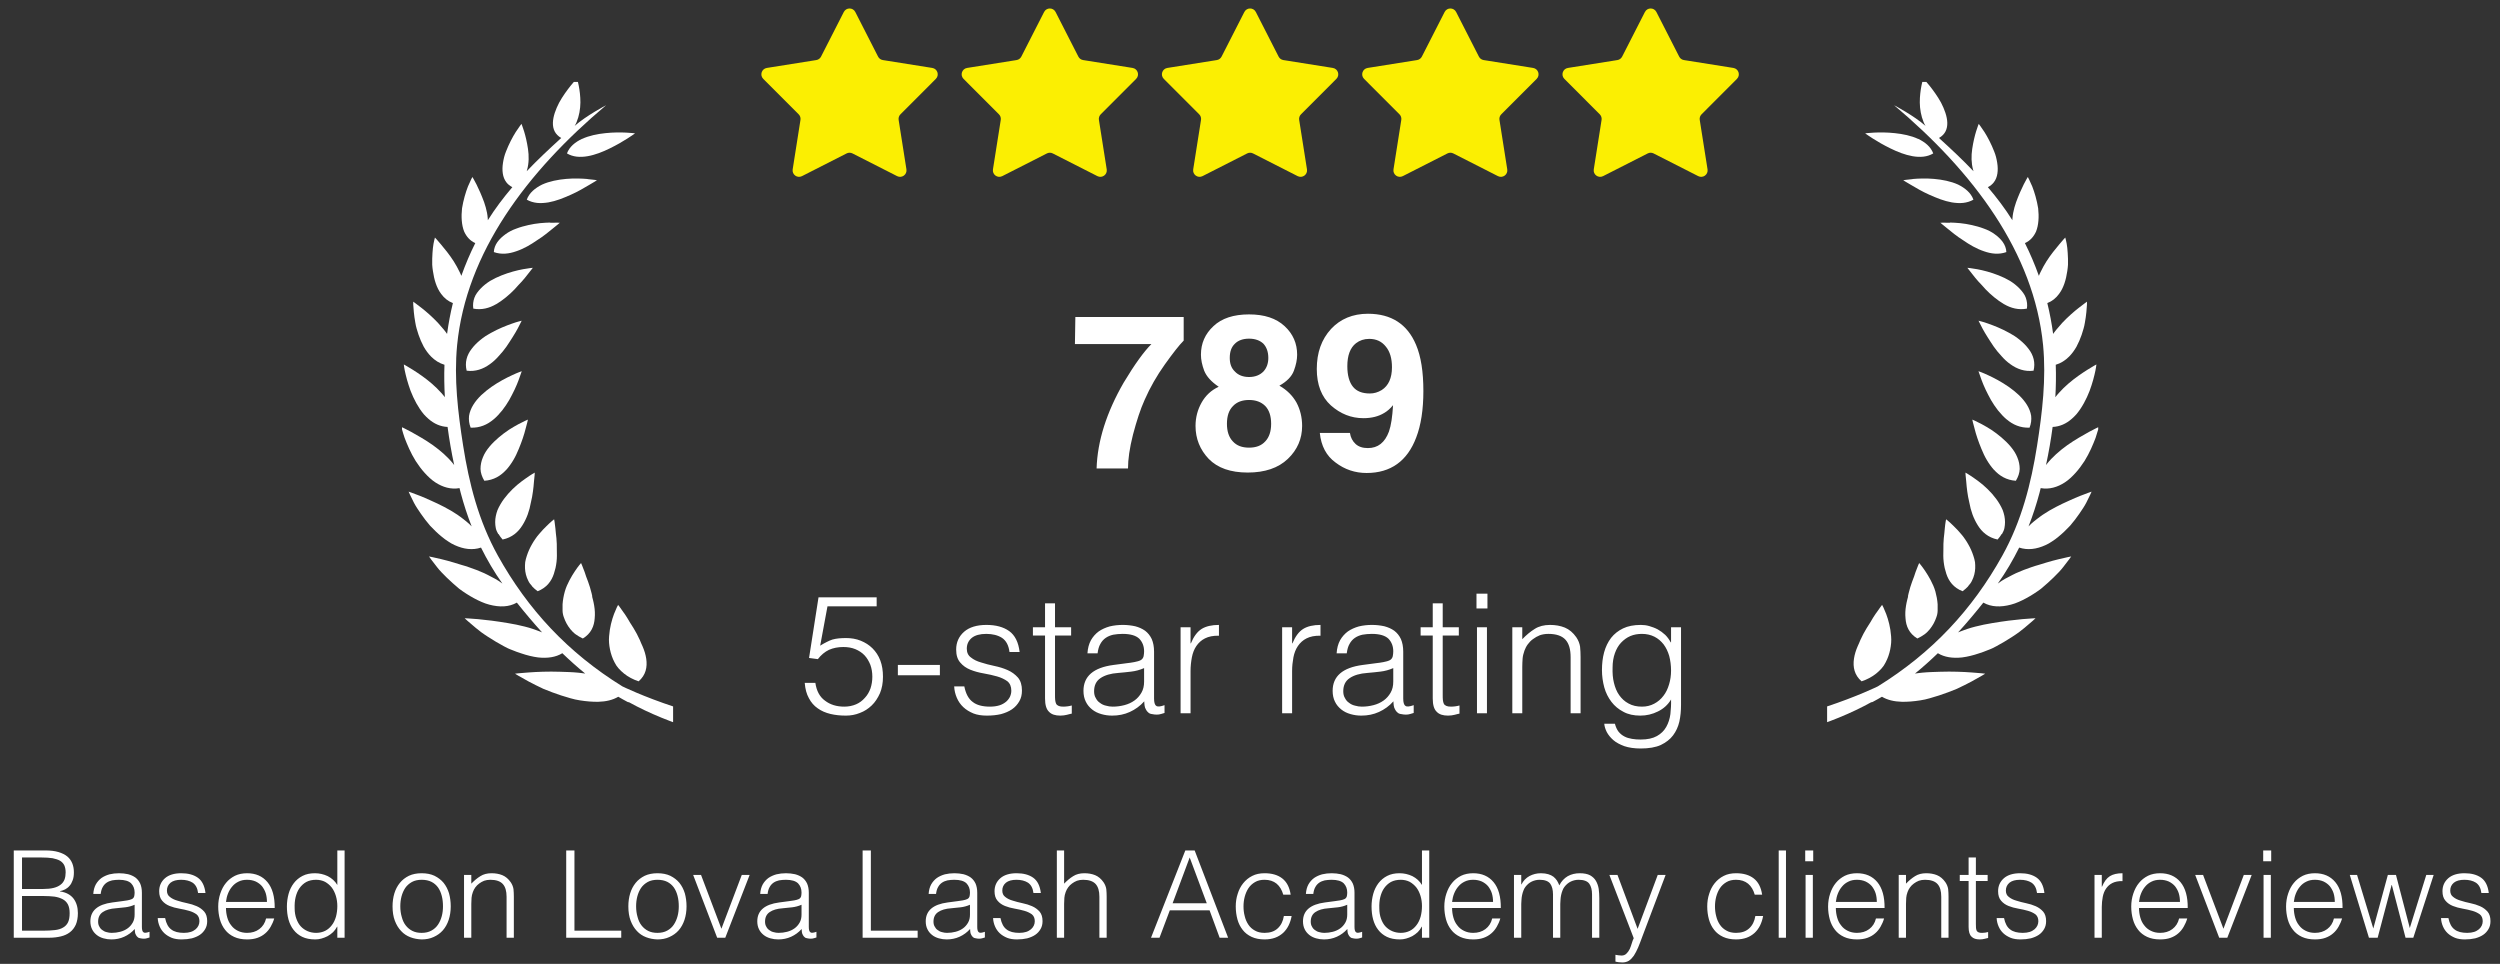 <?xml version="1.0" encoding="UTF-8"?> <svg xmlns="http://www.w3.org/2000/svg" width="332" height="128" viewBox="0 0 332 128" fill="none"><rect x="0" y="0" width="332" height="128" fill="#333333" stroke="none"/><g clip-path="url(#clip0_519_5818)"><path d="M82.901 81.46C82.661 81.112 82.461 80.817 82.314 80.63C82.234 80.536 82.181 80.456 82.141 80.403C82.101 80.349 82.088 80.322 82.088 80.322C82.088 80.322 82.021 80.443 81.915 80.657C81.821 80.871 81.688 81.165 81.541 81.54C81.261 82.29 80.968 83.334 80.888 84.498C80.835 85.087 80.888 85.663 81.008 86.252C81.128 86.841 81.328 87.43 81.621 87.978C81.701 88.112 81.781 88.246 81.861 88.393C81.954 88.527 82.061 88.647 82.154 88.768C82.368 89.009 82.608 89.236 82.874 89.451C83.408 89.879 84.048 90.227 84.808 90.481C85.768 89.651 85.981 88.594 85.821 87.483C85.741 86.934 85.568 86.372 85.328 85.823C85.275 85.689 85.208 85.556 85.141 85.408C85.088 85.275 85.021 85.127 84.968 84.993C84.835 84.712 84.701 84.445 84.568 84.177C84.288 83.642 83.968 83.146 83.674 82.691C83.408 82.223 83.141 81.795 82.901 81.447V81.46Z" fill="white"></path><path d="M78.656 79.198L78.563 78.783C78.429 78.234 78.269 77.712 78.096 77.244C78.016 77.016 77.923 76.789 77.843 76.575C77.776 76.36 77.709 76.16 77.643 75.972C77.376 75.236 77.163 74.768 77.163 74.768C77.163 74.768 76.803 75.169 76.349 75.852C76.123 76.186 75.869 76.601 75.629 77.056C75.389 77.511 75.149 78.033 75.003 78.569C74.856 79.104 74.749 79.666 74.709 80.255C74.696 80.55 74.696 80.831 74.709 81.125C74.709 81.272 74.736 81.42 74.763 81.567C74.789 81.701 74.829 81.848 74.883 81.982C75.069 82.531 75.349 83.066 75.749 83.561C75.949 83.802 76.176 84.043 76.456 84.244C76.736 84.445 77.056 84.632 77.403 84.793C78.509 84.123 78.909 83.146 78.976 82.102C79.029 81.567 79.003 81.005 78.909 80.443C78.869 80.162 78.803 79.894 78.736 79.613C78.696 79.479 78.669 79.345 78.629 79.211L78.656 79.198Z" fill="white"></path><path d="M70.653 77.86C70.867 78.087 71.12 78.315 71.4 78.516C72.6 78.047 73.24 77.177 73.56 76.187C73.64 75.946 73.707 75.678 73.773 75.424C73.827 75.156 73.88 74.888 73.907 74.621C73.973 74.072 73.96 73.537 73.947 73.014C73.947 72.479 73.947 71.957 73.893 71.475C73.853 70.993 73.773 70.579 73.76 70.19C73.693 69.441 73.587 68.959 73.587 68.959C73.587 68.959 73.147 69.294 72.56 69.882C72.253 70.177 71.92 70.525 71.587 70.927C71.413 71.127 71.24 71.341 71.093 71.569C70.933 71.796 70.787 72.024 70.653 72.265C70.373 72.747 70.133 73.282 69.96 73.818C69.867 74.085 69.8 74.366 69.747 74.647C69.72 74.928 69.707 75.196 69.72 75.477C69.747 76.026 69.88 76.588 70.147 77.11C70.267 77.378 70.453 77.619 70.667 77.846L70.653 77.86Z" fill="white"></path><path d="M66.202 70.913C66.348 71.167 66.535 71.408 66.748 71.649C68.015 71.381 68.828 70.645 69.375 69.762C69.442 69.655 69.508 69.534 69.575 69.427C69.642 69.307 69.708 69.186 69.762 69.066C69.882 68.825 69.988 68.571 70.082 68.316C70.268 67.808 70.402 67.286 70.495 66.764C70.615 66.242 70.722 65.733 70.775 65.265C70.815 65.024 70.828 64.81 70.855 64.595C70.868 64.381 70.882 64.18 70.908 63.993C71.002 63.244 71.015 62.762 71.015 62.762C71.015 62.762 70.522 63.029 69.828 63.525C69.482 63.766 69.082 64.06 68.668 64.408C68.255 64.756 67.868 65.144 67.482 65.573C67.108 66.001 66.748 66.469 66.455 66.978C66.308 67.232 66.175 67.487 66.068 67.741C65.975 67.995 65.895 68.263 65.842 68.531C65.735 69.066 65.735 69.601 65.842 70.137C65.895 70.404 66.015 70.659 66.162 70.913H66.202Z" fill="white"></path><path d="M67.226 62.401C67.573 62.012 67.906 61.557 68.186 61.075C68.466 60.607 68.692 60.098 68.892 59.617C69.306 58.626 69.626 57.662 69.799 56.94C70.013 56.217 70.106 55.722 70.106 55.722C70.106 55.722 69.586 55.936 68.839 56.337C68.466 56.538 68.026 56.792 67.586 57.074C67.146 57.368 66.692 57.703 66.252 58.077C65.373 58.827 64.519 59.737 64.132 60.727C63.919 61.223 63.812 61.745 63.812 62.28C63.826 62.802 64.013 63.337 64.319 63.846C65.573 63.766 66.519 63.177 67.226 62.387V62.401Z" fill="white"></path><path d="M65.569 55.681C65.769 55.507 65.969 55.32 66.155 55.119C66.342 54.918 66.529 54.704 66.702 54.49C67.049 54.048 67.355 53.58 67.622 53.125C67.755 52.897 67.875 52.67 67.995 52.429C68.115 52.188 68.235 51.96 68.342 51.733C68.555 51.278 68.729 50.863 68.862 50.502C69.129 49.779 69.289 49.297 69.289 49.297C69.289 49.297 68.755 49.471 67.995 49.832C67.235 50.18 66.235 50.702 65.275 51.371C64.795 51.706 64.329 52.081 63.902 52.482C63.489 52.884 63.129 53.312 62.849 53.767C62.569 54.222 62.369 54.718 62.289 55.226C62.235 55.735 62.289 56.257 62.502 56.792C63.715 56.846 64.729 56.391 65.542 55.695L65.569 55.681Z" fill="white"></path><path d="M61.987 49.23C63.147 49.377 64.174 49.002 65.04 48.373C65.48 48.065 65.88 47.69 66.24 47.275C66.627 46.874 66.96 46.446 67.267 46.017C67.573 45.589 67.827 45.147 68.094 44.746C68.347 44.344 68.56 43.983 68.734 43.662C68.907 43.34 69.04 43.073 69.133 42.885C69.227 42.698 69.28 42.591 69.28 42.591C69.28 42.591 69.147 42.618 68.92 42.684C68.68 42.738 68.374 42.845 67.987 42.979C67.227 43.247 66.2 43.648 65.2 44.21C64.947 44.344 64.707 44.505 64.454 44.652C64.213 44.813 63.987 44.987 63.773 45.161C63.334 45.522 62.947 45.91 62.627 46.339C61.974 47.182 61.707 48.172 61.974 49.23H61.987Z" fill="white"></path><path d="M65.894 40.396C66.774 39.874 67.641 39.151 68.334 38.429C68.507 38.241 68.668 38.067 68.828 37.88C69.001 37.706 69.161 37.532 69.308 37.371C69.601 37.037 69.868 36.715 70.067 36.448C70.267 36.18 70.454 35.953 70.574 35.805C70.694 35.645 70.761 35.565 70.761 35.565C70.761 35.565 70.241 35.605 69.454 35.752C68.668 35.899 67.654 36.153 66.614 36.568C66.094 36.769 65.574 37.023 65.094 37.304C64.627 37.599 64.201 37.934 63.841 38.308C63.654 38.496 63.494 38.697 63.347 38.897C63.201 39.098 63.081 39.312 63.001 39.54C62.841 39.995 62.774 40.477 62.854 40.985C63.961 41.199 64.987 40.918 65.881 40.396H65.894Z" fill="white"></path><path d="M73.062 29.555C72.675 29.555 72.209 29.595 71.715 29.635C71.209 29.689 70.702 29.769 70.169 29.889C69.635 30.01 69.089 30.157 68.569 30.358C68.302 30.451 68.049 30.558 67.795 30.692C67.555 30.813 67.329 30.96 67.129 31.107C66.289 31.71 65.622 32.486 65.582 33.476C66.582 33.838 67.609 33.704 68.555 33.369C69.555 33.035 70.489 32.486 71.315 31.91C72.195 31.362 72.902 30.759 73.449 30.318C74.009 29.876 74.342 29.581 74.342 29.581C74.342 29.581 73.835 29.555 73.062 29.581V29.555Z" fill="white"></path><path d="M78.037 23.773C77.277 23.706 76.237 23.666 75.184 23.759C74.117 23.853 72.97 24.067 71.997 24.509C71.077 24.964 70.277 25.606 69.957 26.517C70.384 26.757 70.837 26.891 71.317 26.945C71.81 26.998 72.317 26.958 72.824 26.878C73.33 26.784 73.837 26.65 74.344 26.463C74.837 26.289 75.317 26.075 75.81 25.861C76.784 25.432 77.597 24.937 78.237 24.562C78.877 24.201 79.277 23.933 79.277 23.933C79.277 23.933 78.797 23.853 78.037 23.786V23.773Z" fill="white"></path><path d="M77.306 18.432C76.4 18.86 75.613 19.489 75.293 20.373C76.88 21.337 79.146 20.614 80.96 19.717C81.893 19.262 82.746 18.767 83.346 18.378C83.96 17.99 84.333 17.709 84.333 17.709C84.333 17.709 82.48 17.455 80.386 17.683C79.346 17.79 78.213 18.017 77.306 18.445V18.432Z" fill="white"></path><path d="M150.531 64.809C151.678 65.01 152.758 64.702 153.745 64.046C154.278 63.711 154.718 63.27 155.158 62.788C155.585 62.306 155.985 61.77 156.345 61.222C157.025 60.138 157.491 58.987 157.825 58.13C158.118 57.273 158.251 56.684 158.251 56.684C158.251 56.684 157.718 56.925 156.931 57.354C156.545 57.568 156.105 57.822 155.598 58.117C155.105 58.411 154.585 58.746 154.065 59.107C153.038 59.83 152.078 60.673 151.331 61.623C151.291 61.663 151.265 61.717 151.238 61.757C151.598 60.071 151.891 58.384 152.118 56.684C153.078 56.644 153.918 56.243 154.638 55.627C154.851 55.44 155.065 55.225 155.265 55.011C155.451 54.784 155.625 54.556 155.798 54.302C156.131 53.807 156.425 53.271 156.678 52.722C156.798 52.455 156.918 52.174 157.025 51.906C157.118 51.638 157.211 51.384 157.291 51.13C157.451 50.621 157.585 50.153 157.678 49.738C157.878 48.921 157.931 48.373 157.931 48.373C157.931 48.373 157.451 48.64 156.731 49.082C156.011 49.524 155.078 50.166 154.198 50.929C153.758 51.304 153.331 51.719 152.945 52.16C152.785 52.348 152.625 52.535 152.478 52.722C152.558 51.29 152.585 49.845 152.531 48.413C153.211 48.225 153.798 47.85 154.305 47.328C154.678 46.94 155.011 46.485 155.291 46.004C155.558 45.508 155.785 44.973 155.958 44.438C156.131 43.902 156.305 43.367 156.398 42.845C156.491 42.336 156.558 41.841 156.598 41.426C156.638 41.011 156.665 40.663 156.678 40.422C156.678 40.181 156.678 40.034 156.678 40.034C156.678 40.034 156.571 40.114 156.385 40.248C156.198 40.382 155.931 40.583 155.611 40.837C154.985 41.346 154.158 42.042 153.398 42.845C153.211 43.045 153.025 43.26 152.851 43.474C152.665 43.688 152.491 43.902 152.318 44.13C152.265 44.197 152.238 44.25 152.185 44.317C151.998 42.938 151.745 41.573 151.411 40.221C152.051 39.98 152.571 39.552 152.971 39.003C153.611 38.187 153.905 37.076 154.065 35.965C154.105 35.684 154.145 35.416 154.158 35.135C154.158 34.867 154.158 34.586 154.158 34.332C154.145 33.81 154.105 33.315 154.065 32.9C154.025 32.485 153.958 32.137 153.891 31.896C153.838 31.655 153.798 31.521 153.798 31.521C153.798 31.521 153.451 31.869 152.985 32.445C152.518 33.02 151.851 33.81 151.291 34.694C151.011 35.135 150.758 35.59 150.531 36.072C150.438 36.246 150.371 36.42 150.291 36.608C149.731 35.041 149.118 33.596 148.438 32.258C149.131 31.95 149.611 31.401 149.918 30.718C150.265 29.848 150.318 28.737 150.198 27.64C150.025 26.569 149.718 25.498 149.411 24.735C149.091 23.972 148.825 23.477 148.825 23.477C148.825 23.477 148.585 23.865 148.265 24.468C148.105 24.776 147.931 25.137 147.771 25.525C147.611 25.927 147.411 26.368 147.251 26.837C147.091 27.305 146.945 27.774 146.865 28.256C146.825 28.496 146.785 28.737 146.771 28.978C146.771 29.058 146.771 29.152 146.758 29.233C145.771 27.68 144.691 26.248 143.505 24.842C143.838 24.668 144.105 24.454 144.305 24.186C144.558 23.852 144.705 23.464 144.771 23.022C144.838 22.58 144.825 22.112 144.745 21.603C144.665 21.108 144.545 20.586 144.345 20.104C143.971 19.14 143.478 18.19 143.051 17.521C142.611 16.865 142.278 16.437 142.278 16.437C142.278 16.437 142.118 16.825 141.931 17.427C141.745 18.03 141.545 18.846 141.411 19.77C141.291 20.68 141.291 21.643 141.531 22.54C141.545 22.607 141.558 22.661 141.585 22.728C140.198 21.269 138.665 19.823 136.998 18.311C138.651 17.374 138.198 15.42 137.278 13.639C136.798 12.77 136.211 11.966 135.731 11.364C135.265 10.775 134.905 10.4 134.905 10.4C134.905 10.4 134.438 11.913 134.451 13.626C134.451 14.483 134.598 15.38 134.958 16.223C135.038 16.397 135.118 16.557 135.211 16.718C133.691 15.366 131.038 13.974 131.038 13.974C141.585 22.835 149.625 33.556 150.825 45.843C151.251 50.3 150.718 54.757 150.025 59.187C149.251 64.18 147.985 69.159 145.411 73.79C141.425 80.951 136.105 86.679 128.878 91.15C128.878 91.15 118.025 96.611 106.385 96.731C106.105 96.731 105.825 96.731 105.545 96.731C105.411 96.731 105.278 96.731 105.145 96.731C93.651 96.571 82.651 91.15 82.651 91.15C75.425 86.679 70.105 80.951 66.118 73.79C63.545 69.159 62.291 64.18 61.505 59.187C60.811 54.757 60.278 50.313 60.705 45.843C61.905 33.556 69.958 22.835 80.491 13.974C80.491 13.974 77.838 15.366 76.318 16.718C76.411 16.557 76.505 16.397 76.571 16.223C76.918 15.38 77.065 14.483 77.078 13.626C77.091 11.913 76.625 10.4 76.625 10.4C76.625 10.4 76.278 10.775 75.798 11.364C75.331 11.953 74.731 12.756 74.251 13.639C73.331 15.42 72.878 17.387 74.531 18.324C72.865 19.837 71.331 21.282 69.945 22.741C69.958 22.674 69.985 22.62 69.998 22.554C70.251 21.657 70.251 20.693 70.118 19.783C69.985 18.873 69.785 18.043 69.598 17.441C69.411 16.838 69.251 16.45 69.251 16.45C69.251 16.45 68.918 16.878 68.491 17.534C68.065 18.204 67.571 19.154 67.198 20.118C66.998 20.599 66.878 21.108 66.798 21.617C66.718 22.112 66.705 22.594 66.771 23.035C66.838 23.477 66.985 23.865 67.238 24.2C67.438 24.468 67.705 24.682 68.038 24.856C66.851 26.248 65.758 27.693 64.785 29.246C64.785 29.152 64.771 29.072 64.771 28.992C64.758 28.751 64.718 28.51 64.678 28.269C64.585 27.787 64.451 27.305 64.291 26.85C64.131 26.395 63.931 25.94 63.771 25.552C63.598 25.15 63.425 24.789 63.278 24.494C62.971 23.879 62.731 23.504 62.731 23.504C62.731 23.504 62.465 23.999 62.145 24.762C61.838 25.538 61.531 26.596 61.358 27.666C61.238 28.751 61.291 29.875 61.638 30.745C61.945 31.428 62.425 31.976 63.118 32.284C62.438 33.636 61.825 35.068 61.265 36.634C61.198 36.46 61.118 36.273 61.025 36.099C60.798 35.63 60.545 35.162 60.265 34.72C59.705 33.837 59.051 33.047 58.571 32.472C58.105 31.896 57.758 31.548 57.758 31.548C57.758 31.548 57.731 31.682 57.665 31.923C57.611 32.164 57.531 32.512 57.491 32.927C57.451 33.342 57.411 33.837 57.398 34.359C57.398 34.627 57.398 34.894 57.398 35.162C57.411 35.443 57.451 35.711 57.491 35.992C57.651 37.103 57.958 38.2 58.585 39.03C58.998 39.592 59.505 40.007 60.145 40.248C59.811 41.6 59.558 42.965 59.371 44.344C59.331 44.277 59.291 44.223 59.238 44.156C59.078 43.929 58.891 43.715 58.705 43.501C58.531 43.286 58.345 43.072 58.158 42.871C57.398 42.068 56.585 41.359 55.945 40.864C55.625 40.609 55.358 40.409 55.171 40.275C54.985 40.141 54.878 40.061 54.878 40.061C54.878 40.061 54.878 40.208 54.878 40.449C54.891 40.69 54.918 41.038 54.958 41.453C54.998 41.868 55.065 42.363 55.158 42.871C55.238 43.394 55.411 43.929 55.585 44.464C55.771 45 55.998 45.535 56.265 46.03C56.545 46.526 56.878 46.98 57.251 47.355C57.758 47.864 58.345 48.239 59.025 48.44C58.971 49.872 58.998 51.317 59.078 52.749C58.931 52.562 58.785 52.374 58.611 52.187C58.225 51.745 57.798 51.344 57.358 50.956C56.478 50.193 55.545 49.564 54.825 49.109C54.105 48.654 53.625 48.399 53.625 48.399C53.625 48.399 53.678 48.962 53.878 49.764C53.971 50.166 54.105 50.648 54.265 51.143C54.345 51.398 54.438 51.652 54.531 51.919C54.638 52.187 54.758 52.468 54.878 52.736C55.131 53.285 55.425 53.82 55.758 54.315C55.918 54.556 56.105 54.797 56.291 55.025C56.491 55.252 56.705 55.453 56.918 55.64C57.638 56.27 58.491 56.658 59.438 56.698C59.665 58.398 59.958 60.097 60.318 61.77C60.291 61.73 60.251 61.677 60.225 61.637C59.478 60.7 58.518 59.856 57.491 59.12C56.985 58.759 56.451 58.424 55.958 58.13C55.465 57.836 55.025 57.581 54.625 57.367C53.838 56.939 53.305 56.698 53.305 56.698C53.305 56.698 53.438 57.287 53.731 58.143C54.065 59.013 54.531 60.151 55.211 61.235C55.571 61.784 55.958 62.319 56.398 62.801C56.838 63.283 57.278 63.711 57.811 64.059C58.798 64.702 59.878 65.023 61.025 64.822C61.078 65.036 61.131 65.251 61.185 65.465C61.585 66.964 62.065 68.45 62.638 69.908C62.531 69.801 62.425 69.694 62.305 69.574C62.065 69.36 61.811 69.145 61.545 68.945C61.278 68.744 61.025 68.543 60.745 68.356C60.185 67.981 59.598 67.633 58.998 67.325C58.411 67.004 57.785 66.736 57.238 66.482C56.691 66.228 56.185 66.013 55.745 65.84C54.865 65.492 54.265 65.291 54.265 65.291C54.265 65.291 54.518 65.893 54.971 66.763C55.198 67.205 55.531 67.7 55.891 68.222C56.251 68.744 56.665 69.293 57.118 69.815C57.611 70.337 58.131 70.845 58.678 71.287C58.945 71.515 59.225 71.715 59.518 71.903C59.665 71.996 59.798 72.077 59.945 72.17C60.105 72.251 60.251 72.331 60.398 72.398C61.571 72.933 62.758 73.094 63.878 72.719C64.691 74.352 65.625 75.958 66.718 77.498C66.545 77.364 66.371 77.243 66.185 77.123C65.891 76.935 65.571 76.761 65.251 76.601C64.945 76.427 64.625 76.279 64.305 76.119C63.651 75.824 62.958 75.557 62.278 75.329C61.931 75.209 61.598 75.102 61.251 75.008C60.918 74.914 60.598 74.807 60.291 74.713C59.678 74.526 59.105 74.379 58.611 74.258C57.625 74.017 56.971 73.897 56.971 73.897C56.971 73.897 57.371 74.486 58.051 75.329C58.371 75.757 58.838 76.213 59.331 76.708C59.838 77.19 60.385 77.698 60.971 78.18C61.598 78.649 62.265 79.077 62.931 79.438C63.265 79.626 63.611 79.786 63.945 79.933C64.278 80.081 64.611 80.201 64.971 80.295C66.331 80.656 67.585 80.629 68.638 80.027C69.691 81.352 70.811 82.691 71.998 83.989C71.945 83.962 71.905 83.949 71.851 83.922C71.678 83.855 71.505 83.788 71.318 83.721C71.145 83.654 70.971 83.588 70.798 83.534C70.438 83.413 70.078 83.306 69.705 83.213C68.958 83.025 68.198 82.865 67.438 82.744C66.665 82.624 65.971 82.503 65.291 82.423C64.625 82.343 63.998 82.276 63.465 82.222C62.398 82.129 61.705 82.102 61.705 82.102C61.705 82.102 62.265 82.637 63.185 83.387C63.411 83.574 63.665 83.775 63.931 83.976C64.198 84.176 64.518 84.377 64.838 84.591C65.478 85.006 66.171 85.421 66.891 85.809C67.078 85.903 67.251 85.997 67.438 86.09C67.625 86.171 67.825 86.264 68.025 86.331C68.411 86.492 68.811 86.639 69.198 86.76C69.971 87.027 70.745 87.215 71.465 87.308C72.705 87.442 73.811 87.282 74.678 86.746C75.651 87.683 76.665 88.593 77.718 89.45C77.398 89.41 77.078 89.356 76.745 89.329C75.945 89.249 75.105 89.236 74.345 89.209C72.798 89.156 71.305 89.222 70.198 89.303C69.651 89.343 69.198 89.383 68.878 89.41C68.571 89.437 68.398 89.463 68.398 89.463C68.398 89.463 68.438 89.49 68.518 89.544C68.598 89.597 68.718 89.664 68.878 89.758C69.198 89.945 69.651 90.2 70.211 90.507C70.771 90.802 71.425 91.136 72.145 91.471C72.891 91.779 73.691 92.087 74.518 92.354C74.931 92.488 75.345 92.609 75.758 92.729C75.971 92.783 76.171 92.836 76.385 92.89C76.598 92.93 76.811 92.97 77.025 93.01C77.878 93.144 78.691 93.211 79.451 93.198C80.491 93.171 81.385 92.957 82.105 92.528C82.505 92.756 82.891 92.984 83.305 93.198C83.398 93.251 83.465 93.265 83.518 93.251C88.985 96.276 95.758 98.137 101.331 98.806C96.865 99.636 91.625 100.559 86.065 101.402L80.051 106.529C80.051 106.529 93.571 102.005 106.185 99.127C118.798 102.005 132.318 106.529 132.318 106.529L126.305 101.402C120.598 100.532 115.225 99.582 110.691 98.739C117.585 97.949 123.385 95.915 128.025 93.251C128.078 93.251 128.118 93.238 128.185 93.198C128.585 92.984 128.985 92.756 129.385 92.528C130.091 92.957 130.998 93.171 132.038 93.198C132.798 93.224 133.611 93.144 134.465 93.01C134.678 92.97 134.891 92.943 135.105 92.89C135.318 92.836 135.518 92.783 135.731 92.729C136.145 92.622 136.571 92.488 136.985 92.354C137.811 92.087 138.611 91.779 139.358 91.471C140.078 91.136 140.731 90.802 141.291 90.494C141.851 90.2 142.305 89.932 142.625 89.744C142.785 89.651 142.905 89.584 142.985 89.53C143.065 89.477 143.105 89.45 143.105 89.45C143.105 89.45 142.931 89.437 142.625 89.396C142.305 89.37 141.851 89.329 141.305 89.289C140.198 89.209 138.718 89.142 137.171 89.196C136.411 89.236 135.571 89.236 134.771 89.329C134.451 89.356 134.118 89.396 133.798 89.45C134.851 88.593 135.865 87.683 136.838 86.746C137.705 87.268 138.811 87.429 140.051 87.308C140.771 87.215 141.545 87.027 142.318 86.773C142.705 86.639 143.105 86.492 143.491 86.331C143.691 86.251 143.878 86.171 144.078 86.09C144.265 85.997 144.451 85.903 144.625 85.809C145.345 85.421 146.038 85.006 146.678 84.591C146.998 84.377 147.305 84.19 147.585 83.976C147.851 83.761 148.105 83.574 148.331 83.387C149.238 82.637 149.811 82.102 149.811 82.102C149.811 82.102 149.118 82.129 148.051 82.222C147.518 82.276 146.891 82.329 146.225 82.423C145.545 82.503 144.851 82.624 144.078 82.744C143.318 82.865 142.558 83.025 141.811 83.213C141.438 83.306 141.078 83.413 140.718 83.534C140.545 83.588 140.371 83.654 140.198 83.721C140.025 83.788 139.838 83.842 139.665 83.909C139.611 83.922 139.571 83.949 139.518 83.976C140.705 82.664 141.825 81.339 142.878 80.014C143.931 80.616 145.198 80.643 146.545 80.281C146.891 80.188 147.225 80.067 147.571 79.92C147.905 79.773 148.251 79.612 148.585 79.425C149.251 79.064 149.918 78.622 150.545 78.167C151.131 77.685 151.691 77.19 152.198 76.694C152.691 76.213 153.158 75.744 153.478 75.316C154.158 74.473 154.558 73.884 154.558 73.884C154.558 73.884 153.905 74.004 152.918 74.245C152.425 74.365 151.851 74.526 151.238 74.7C150.931 74.794 150.611 74.888 150.278 74.995C149.945 75.102 149.598 75.209 149.251 75.329C148.558 75.557 147.878 75.824 147.225 76.119C146.891 76.266 146.571 76.427 146.278 76.601C145.958 76.761 145.651 76.935 145.358 77.123C145.171 77.243 144.985 77.364 144.811 77.498C145.905 75.958 146.838 74.352 147.651 72.719C148.785 73.107 149.971 72.933 151.131 72.398C151.278 72.331 151.438 72.251 151.585 72.17C151.731 72.09 151.865 71.996 152.011 71.903C152.291 71.715 152.571 71.515 152.851 71.287C153.398 70.845 153.918 70.337 154.411 69.815C154.865 69.293 155.265 68.744 155.638 68.222C155.985 67.7 156.331 67.205 156.558 66.763C157.011 65.893 157.265 65.291 157.265 65.291C157.265 65.291 156.665 65.492 155.785 65.84C155.345 66.013 154.825 66.228 154.291 66.482C153.758 66.736 153.131 67.017 152.531 67.325C151.931 67.633 151.331 67.981 150.785 68.356C150.505 68.543 150.251 68.744 149.985 68.945C149.718 69.145 149.465 69.346 149.225 69.574C149.105 69.681 148.998 69.788 148.891 69.895C149.465 68.436 149.945 66.95 150.345 65.451C150.398 65.237 150.451 65.023 150.505 64.822L150.531 64.809Z" fill="white"></path></g><g clip-path="url(#clip1_519_5818)"><path d="M249.126 81.46C249.366 81.112 249.566 80.817 249.713 80.63C249.793 80.536 249.846 80.456 249.886 80.403C249.926 80.349 249.939 80.322 249.939 80.322C249.939 80.322 250.006 80.443 250.113 80.657C250.206 80.871 250.339 81.165 250.486 81.54C250.766 82.29 251.059 83.334 251.139 84.498C251.193 85.087 251.139 85.663 251.019 86.252C250.899 86.841 250.699 87.43 250.406 87.978C250.326 88.112 250.246 88.246 250.166 88.393C250.073 88.527 249.966 88.647 249.873 88.768C249.659 89.009 249.419 89.236 249.153 89.451C248.619 89.879 247.979 90.227 247.219 90.481C246.259 89.651 246.046 88.594 246.206 87.483C246.286 86.934 246.459 86.372 246.699 85.823C246.753 85.689 246.819 85.556 246.886 85.408C246.939 85.275 247.006 85.127 247.059 84.993C247.193 84.712 247.326 84.445 247.459 84.177C247.739 83.642 248.059 83.146 248.353 82.691C248.619 82.223 248.886 81.795 249.126 81.447V81.46Z" fill="white"></path><path d="M253.371 79.198L253.465 78.783C253.598 78.234 253.758 77.712 253.931 77.244C254.011 77.016 254.105 76.789 254.185 76.575C254.251 76.36 254.318 76.16 254.385 75.972C254.651 75.236 254.865 74.768 254.865 74.768C254.865 74.768 255.225 75.169 255.678 75.852C255.905 76.186 256.158 76.601 256.398 77.056C256.638 77.511 256.878 78.033 257.025 78.569C257.171 79.104 257.278 79.666 257.318 80.255C257.331 80.55 257.331 80.831 257.318 81.125C257.318 81.272 257.291 81.42 257.265 81.567C257.238 81.701 257.198 81.848 257.145 81.982C256.958 82.531 256.678 83.066 256.278 83.561C256.078 83.802 255.851 84.043 255.571 84.244C255.291 84.445 254.971 84.632 254.625 84.793C253.518 84.123 253.118 83.146 253.051 82.102C252.998 81.567 253.025 81.005 253.118 80.443C253.158 80.162 253.225 79.894 253.291 79.613C253.331 79.479 253.358 79.345 253.398 79.211L253.371 79.198Z" fill="white"></path><path d="M261.374 77.86C261.161 78.087 260.907 78.315 260.627 78.516C259.427 78.047 258.787 77.177 258.467 76.187C258.387 75.946 258.321 75.678 258.254 75.424C258.201 75.156 258.147 74.888 258.121 74.621C258.054 74.072 258.067 73.537 258.081 73.014C258.081 72.479 258.081 71.957 258.134 71.475C258.174 70.993 258.254 70.579 258.267 70.19C258.334 69.441 258.441 68.959 258.441 68.959C258.441 68.959 258.881 69.294 259.467 69.882C259.774 70.177 260.107 70.525 260.441 70.927C260.614 71.127 260.787 71.341 260.934 71.569C261.094 71.796 261.241 72.024 261.374 72.265C261.654 72.747 261.894 73.282 262.067 73.818C262.161 74.085 262.227 74.366 262.281 74.647C262.307 74.928 262.321 75.196 262.307 75.477C262.281 76.026 262.147 76.588 261.881 77.11C261.761 77.378 261.574 77.619 261.361 77.846L261.374 77.86Z" fill="white"></path><path d="M265.826 70.913C265.679 71.167 265.492 71.408 265.279 71.649C264.012 71.381 263.199 70.645 262.652 69.762C262.586 69.655 262.519 69.534 262.452 69.427C262.386 69.307 262.319 69.186 262.266 69.066C262.146 68.825 262.039 68.571 261.946 68.316C261.759 67.808 261.626 67.286 261.532 66.764C261.412 66.242 261.306 65.733 261.252 65.265C261.212 65.024 261.199 64.81 261.172 64.595C261.159 64.381 261.146 64.18 261.119 63.993C261.026 63.244 261.012 62.762 261.012 62.762C261.012 62.762 261.506 63.029 262.199 63.525C262.546 63.766 262.946 64.06 263.359 64.408C263.772 64.756 264.159 65.144 264.546 65.573C264.919 66.001 265.279 66.469 265.572 66.978C265.719 67.232 265.852 67.487 265.959 67.741C266.052 67.995 266.132 68.263 266.186 68.531C266.292 69.066 266.292 69.601 266.186 70.137C266.132 70.404 266.012 70.659 265.866 70.913H265.826Z" fill="white"></path><path d="M264.802 62.401C264.455 62.012 264.122 61.557 263.842 61.075C263.562 60.607 263.335 60.098 263.135 59.617C262.722 58.626 262.402 57.662 262.228 56.94C262.015 56.217 261.922 55.722 261.922 55.722C261.922 55.722 262.442 55.936 263.188 56.337C263.562 56.538 264.002 56.792 264.442 57.074C264.882 57.368 265.335 57.703 265.775 58.077C266.655 58.827 267.508 59.737 267.895 60.727C268.108 61.223 268.215 61.745 268.215 62.28C268.202 62.802 268.015 63.337 267.708 63.846C266.455 63.766 265.508 63.177 264.802 62.387V62.401Z" fill="white"></path><path d="M266.459 55.681C266.259 55.507 266.059 55.32 265.872 55.119C265.685 54.918 265.499 54.704 265.325 54.49C264.979 54.048 264.672 53.58 264.405 53.125C264.272 52.897 264.152 52.67 264.032 52.429C263.912 52.188 263.792 51.96 263.685 51.733C263.472 51.278 263.299 50.863 263.165 50.502C262.899 49.779 262.739 49.297 262.739 49.297C262.739 49.297 263.272 49.471 264.032 49.832C264.792 50.18 265.792 50.702 266.752 51.371C267.232 51.706 267.699 52.081 268.125 52.482C268.539 52.884 268.899 53.312 269.179 53.767C269.459 54.222 269.659 54.718 269.739 55.226C269.792 55.735 269.739 56.257 269.525 56.792C268.312 56.846 267.299 56.391 266.485 55.695L266.459 55.681Z" fill="white"></path><path d="M270.04 49.23C268.88 49.377 267.854 49.002 266.987 48.373C266.547 48.065 266.147 47.69 265.787 47.275C265.4 46.874 265.067 46.446 264.76 46.017C264.454 45.589 264.2 45.147 263.934 44.746C263.68 44.344 263.467 43.983 263.294 43.662C263.12 43.34 262.987 43.073 262.894 42.885C262.8 42.698 262.747 42.591 262.747 42.591C262.747 42.591 262.88 42.618 263.107 42.684C263.347 42.738 263.654 42.845 264.04 42.979C264.8 43.247 265.827 43.648 266.827 44.21C267.08 44.344 267.32 44.505 267.574 44.652C267.814 44.813 268.04 44.987 268.254 45.161C268.694 45.522 269.08 45.91 269.4 46.339C270.054 47.182 270.32 48.172 270.054 49.23H270.04Z" fill="white"></path><path d="M266.133 40.396C265.253 39.874 264.386 39.151 263.693 38.429C263.52 38.241 263.36 38.067 263.2 37.88C263.026 37.706 262.866 37.532 262.72 37.371C262.426 37.037 262.16 36.715 261.96 36.448C261.76 36.18 261.573 35.953 261.453 35.805C261.333 35.645 261.266 35.565 261.266 35.565C261.266 35.565 261.786 35.605 262.573 35.752C263.36 35.899 264.373 36.153 265.413 36.568C265.933 36.769 266.453 37.023 266.933 37.304C267.4 37.599 267.826 37.934 268.186 38.308C268.373 38.496 268.533 38.697 268.68 38.897C268.826 39.098 268.946 39.312 269.026 39.54C269.186 39.995 269.253 40.477 269.173 40.985C268.066 41.199 267.04 40.918 266.146 40.396H266.133Z" fill="white"></path><path d="M258.965 29.555C259.352 29.555 259.819 29.595 260.312 29.635C260.819 29.689 261.325 29.769 261.859 29.889C262.392 30.01 262.939 30.157 263.459 30.358C263.725 30.451 263.979 30.558 264.232 30.692C264.472 30.813 264.699 30.96 264.899 31.107C265.739 31.71 266.405 32.486 266.445 33.476C265.445 33.838 264.419 33.704 263.472 33.369C262.472 33.035 261.539 32.486 260.712 31.91C259.832 31.362 259.125 30.759 258.579 30.318C258.019 29.876 257.685 29.581 257.685 29.581C257.685 29.581 258.192 29.555 258.965 29.581V29.555Z" fill="white"></path><path d="M253.99 23.773C254.75 23.706 255.79 23.666 256.844 23.759C257.91 23.853 259.057 24.067 260.03 24.509C260.95 24.964 261.75 25.606 262.07 26.517C261.644 26.757 261.19 26.891 260.71 26.945C260.217 26.998 259.71 26.958 259.204 26.878C258.697 26.784 258.19 26.65 257.684 26.463C257.19 26.289 256.71 26.075 256.217 25.861C255.244 25.432 254.43 24.937 253.79 24.562C253.15 24.201 252.75 23.933 252.75 23.933C252.75 23.933 253.23 23.853 253.99 23.786V23.773Z" fill="white"></path><path d="M254.721 18.432C255.628 18.86 256.414 19.489 256.734 20.373C255.148 21.337 252.881 20.614 251.068 19.717C250.134 19.262 249.281 18.767 248.681 18.378C248.068 17.99 247.694 17.709 247.694 17.709C247.694 17.709 249.548 17.455 251.641 17.683C252.681 17.79 253.814 18.017 254.721 18.445V18.432Z" fill="white"></path><path d="M181.496 64.809C180.349 65.01 179.269 64.702 178.283 64.046C177.749 63.711 177.309 63.27 176.869 62.788C176.443 62.306 176.043 61.77 175.683 61.222C175.003 60.138 174.536 58.987 174.203 58.13C173.909 57.273 173.776 56.684 173.776 56.684C173.776 56.684 174.309 56.925 175.096 57.354C175.483 57.568 175.923 57.822 176.429 58.117C176.923 58.411 177.443 58.746 177.963 59.107C178.989 59.83 179.949 60.673 180.696 61.623C180.736 61.663 180.763 61.717 180.789 61.757C180.429 60.071 180.136 58.384 179.909 56.684C178.949 56.644 178.109 56.243 177.389 55.627C177.176 55.44 176.963 55.225 176.763 55.011C176.576 54.784 176.403 54.556 176.229 54.302C175.896 53.807 175.603 53.271 175.349 52.722C175.229 52.455 175.109 52.174 175.003 51.906C174.909 51.638 174.816 51.384 174.736 51.13C174.576 50.621 174.443 50.153 174.349 49.738C174.149 48.921 174.096 48.373 174.096 48.373C174.096 48.373 174.576 48.64 175.296 49.082C176.016 49.524 176.949 50.166 177.829 50.929C178.269 51.304 178.696 51.719 179.083 52.16C179.243 52.348 179.403 52.535 179.549 52.722C179.469 51.29 179.443 49.845 179.496 48.413C178.816 48.225 178.229 47.85 177.723 47.328C177.349 46.94 177.016 46.485 176.736 46.004C176.469 45.508 176.243 44.973 176.069 44.438C175.896 43.902 175.723 43.367 175.629 42.845C175.536 42.336 175.469 41.841 175.429 41.426C175.389 41.011 175.363 40.663 175.349 40.422C175.349 40.181 175.349 40.034 175.349 40.034C175.349 40.034 175.456 40.114 175.643 40.248C175.829 40.382 176.096 40.583 176.416 40.837C177.043 41.346 177.869 42.042 178.629 42.845C178.816 43.045 179.003 43.26 179.176 43.474C179.363 43.688 179.536 43.902 179.709 44.13C179.763 44.197 179.789 44.25 179.843 44.317C180.029 42.938 180.283 41.573 180.616 40.221C179.976 39.98 179.456 39.552 179.056 39.003C178.416 38.187 178.123 37.076 177.963 35.965C177.923 35.684 177.883 35.416 177.869 35.135C177.869 34.867 177.869 34.586 177.869 34.332C177.883 33.81 177.923 33.315 177.963 32.9C178.003 32.485 178.069 32.137 178.136 31.896C178.189 31.655 178.229 31.521 178.229 31.521C178.229 31.521 178.576 31.869 179.043 32.445C179.509 33.02 180.176 33.81 180.736 34.694C181.016 35.135 181.269 35.59 181.496 36.072C181.589 36.246 181.656 36.42 181.736 36.608C182.296 35.041 182.909 33.596 183.589 32.258C182.896 31.95 182.416 31.401 182.109 30.718C181.763 29.848 181.709 28.737 181.829 27.64C182.003 26.569 182.309 25.498 182.616 24.735C182.936 23.972 183.203 23.477 183.203 23.477C183.203 23.477 183.443 23.865 183.763 24.468C183.923 24.776 184.096 25.137 184.256 25.525C184.416 25.927 184.616 26.368 184.776 26.837C184.936 27.305 185.083 27.774 185.163 28.256C185.203 28.496 185.243 28.737 185.256 28.978C185.256 29.058 185.256 29.152 185.269 29.233C186.256 27.68 187.336 26.248 188.523 24.842C188.189 24.668 187.923 24.454 187.723 24.186C187.469 23.852 187.323 23.464 187.256 23.022C187.189 22.58 187.203 22.112 187.283 21.603C187.363 21.108 187.483 20.586 187.683 20.104C188.056 19.14 188.549 18.19 188.976 17.521C189.416 16.865 189.749 16.437 189.749 16.437C189.749 16.437 189.909 16.825 190.096 17.427C190.283 18.03 190.483 18.846 190.616 19.77C190.736 20.68 190.736 21.643 190.496 22.54C190.483 22.607 190.469 22.661 190.443 22.728C191.829 21.269 193.363 19.823 195.029 18.311C193.376 17.374 193.829 15.42 194.749 13.639C195.229 12.77 195.816 11.966 196.296 11.364C196.763 10.775 197.123 10.4 197.123 10.4C197.123 10.4 197.589 11.913 197.576 13.626C197.576 14.483 197.429 15.38 197.069 16.223C196.989 16.397 196.909 16.557 196.816 16.718C198.336 15.366 200.989 13.974 200.989 13.974C190.443 22.835 182.403 33.556 181.203 45.843C180.776 50.3 181.309 54.757 182.003 59.187C182.776 64.18 184.043 69.159 186.616 73.79C190.603 80.951 195.923 86.679 203.149 91.15C203.149 91.15 214.003 96.611 225.643 96.731C225.923 96.731 226.203 96.731 226.483 96.731C226.616 96.731 226.749 96.731 226.883 96.731C238.376 96.571 249.376 91.15 249.376 91.15C256.603 86.679 261.923 80.951 265.909 73.79C268.483 69.159 269.736 64.18 270.523 59.187C271.216 54.757 271.749 50.313 271.323 45.843C270.123 33.556 262.069 22.835 251.536 13.974C251.536 13.974 254.189 15.366 255.709 16.718C255.616 16.557 255.523 16.397 255.456 16.223C255.109 15.38 254.963 14.483 254.949 13.626C254.936 11.913 255.403 10.4 255.403 10.4C255.403 10.4 255.749 10.775 256.229 11.364C256.696 11.953 257.296 12.756 257.776 13.639C258.696 15.42 259.149 17.387 257.496 18.324C259.163 19.837 260.696 21.282 262.083 22.741C262.069 22.674 262.043 22.62 262.029 22.554C261.776 21.657 261.776 20.693 261.909 19.783C262.043 18.873 262.243 18.043 262.429 17.441C262.616 16.838 262.776 16.45 262.776 16.45C262.776 16.45 263.109 16.878 263.536 17.534C263.963 18.204 264.456 19.154 264.829 20.118C265.029 20.599 265.149 21.108 265.229 21.617C265.309 22.112 265.323 22.594 265.256 23.035C265.189 23.477 265.043 23.865 264.789 24.2C264.589 24.468 264.323 24.682 263.989 24.856C265.176 26.248 266.269 27.693 267.243 29.246C267.243 29.152 267.256 29.072 267.256 28.992C267.269 28.751 267.309 28.51 267.349 28.269C267.443 27.787 267.576 27.305 267.736 26.85C267.896 26.395 268.096 25.94 268.256 25.552C268.429 25.15 268.603 24.789 268.749 24.494C269.056 23.879 269.296 23.504 269.296 23.504C269.296 23.504 269.563 23.999 269.883 24.762C270.189 25.538 270.496 26.596 270.669 27.666C270.789 28.751 270.736 29.875 270.389 30.745C270.083 31.428 269.603 31.976 268.909 32.284C269.589 33.636 270.203 35.068 270.763 36.634C270.829 36.46 270.909 36.273 271.003 36.099C271.229 35.63 271.483 35.162 271.763 34.72C272.323 33.837 272.976 33.047 273.456 32.472C273.923 31.896 274.269 31.548 274.269 31.548C274.269 31.548 274.296 31.682 274.363 31.923C274.416 32.164 274.496 32.512 274.536 32.927C274.576 33.342 274.616 33.837 274.629 34.359C274.629 34.627 274.629 34.894 274.629 35.162C274.616 35.443 274.576 35.711 274.536 35.992C274.376 37.103 274.069 38.2 273.443 39.03C273.029 39.592 272.523 40.007 271.883 40.248C272.216 41.6 272.469 42.965 272.656 44.344C272.696 44.277 272.736 44.223 272.789 44.156C272.949 43.929 273.136 43.715 273.323 43.501C273.496 43.286 273.683 43.072 273.869 42.871C274.629 42.068 275.443 41.359 276.083 40.864C276.403 40.609 276.669 40.409 276.856 40.275C277.043 40.141 277.149 40.061 277.149 40.061C277.149 40.061 277.149 40.208 277.149 40.449C277.136 40.69 277.109 41.038 277.069 41.453C277.029 41.868 276.963 42.363 276.869 42.871C276.789 43.394 276.616 43.929 276.443 44.464C276.256 45 276.029 45.535 275.763 46.03C275.483 46.526 275.149 46.98 274.776 47.355C274.269 47.864 273.683 48.239 273.003 48.44C273.056 49.872 273.029 51.317 272.949 52.749C273.096 52.562 273.243 52.374 273.416 52.187C273.803 51.745 274.229 51.344 274.669 50.956C275.549 50.193 276.483 49.564 277.203 49.109C277.923 48.654 278.403 48.399 278.403 48.399C278.403 48.399 278.349 48.962 278.149 49.764C278.056 50.166 277.923 50.648 277.763 51.143C277.683 51.398 277.589 51.652 277.496 51.919C277.389 52.187 277.269 52.468 277.149 52.736C276.896 53.285 276.603 53.82 276.269 54.315C276.109 54.556 275.923 54.797 275.736 55.025C275.536 55.252 275.323 55.453 275.109 55.64C274.389 56.27 273.536 56.658 272.589 56.698C272.363 58.398 272.069 60.097 271.709 61.77C271.736 61.73 271.776 61.677 271.803 61.637C272.549 60.7 273.509 59.856 274.536 59.12C275.043 58.759 275.576 58.424 276.069 58.13C276.563 57.836 277.003 57.581 277.403 57.367C278.189 56.939 278.723 56.698 278.723 56.698C278.723 56.698 278.589 57.287 278.296 58.143C277.963 59.013 277.496 60.151 276.816 61.235C276.456 61.784 276.069 62.319 275.629 62.801C275.189 63.283 274.749 63.711 274.216 64.059C273.229 64.702 272.149 65.023 271.003 64.822C270.949 65.036 270.896 65.251 270.843 65.465C270.443 66.964 269.963 68.45 269.389 69.908C269.496 69.801 269.603 69.694 269.723 69.574C269.963 69.36 270.216 69.145 270.483 68.945C270.749 68.744 271.003 68.543 271.283 68.356C271.843 67.981 272.429 67.633 273.029 67.325C273.616 67.004 274.243 66.736 274.789 66.482C275.336 66.228 275.843 66.013 276.283 65.84C277.163 65.492 277.763 65.291 277.763 65.291C277.763 65.291 277.509 65.893 277.056 66.763C276.829 67.205 276.496 67.7 276.136 68.222C275.776 68.744 275.363 69.293 274.909 69.815C274.416 70.337 273.896 70.845 273.349 71.287C273.083 71.515 272.803 71.715 272.509 71.903C272.363 71.996 272.229 72.077 272.083 72.17C271.923 72.251 271.776 72.331 271.629 72.398C270.456 72.933 269.269 73.094 268.149 72.719C267.336 74.352 266.403 75.958 265.309 77.498C265.483 77.364 265.656 77.243 265.843 77.123C266.136 76.935 266.456 76.761 266.776 76.601C267.083 76.427 267.403 76.279 267.723 76.119C268.376 75.824 269.069 75.557 269.749 75.329C270.096 75.209 270.429 75.102 270.776 75.008C271.109 74.914 271.429 74.807 271.736 74.713C272.349 74.526 272.923 74.379 273.416 74.258C274.403 74.017 275.056 73.897 275.056 73.897C275.056 73.897 274.656 74.486 273.976 75.329C273.656 75.757 273.189 76.213 272.696 76.708C272.189 77.19 271.643 77.698 271.056 78.18C270.429 78.649 269.763 79.077 269.096 79.438C268.763 79.626 268.416 79.786 268.083 79.933C267.749 80.081 267.416 80.201 267.056 80.295C265.696 80.656 264.443 80.629 263.389 80.027C262.336 81.352 261.216 82.691 260.029 83.989C260.083 83.962 260.123 83.949 260.176 83.922C260.349 83.855 260.523 83.788 260.709 83.721C260.883 83.654 261.056 83.588 261.229 83.534C261.589 83.413 261.949 83.306 262.323 83.213C263.069 83.025 263.829 82.865 264.589 82.744C265.363 82.624 266.056 82.503 266.736 82.423C267.403 82.343 268.029 82.276 268.563 82.222C269.629 82.129 270.323 82.102 270.323 82.102C270.323 82.102 269.763 82.637 268.843 83.387C268.616 83.574 268.363 83.775 268.096 83.976C267.829 84.176 267.509 84.377 267.189 84.591C266.549 85.006 265.856 85.421 265.136 85.809C264.949 85.903 264.776 85.997 264.589 86.09C264.403 86.171 264.203 86.264 264.003 86.331C263.616 86.492 263.216 86.639 262.829 86.76C262.056 87.027 261.283 87.215 260.563 87.308C259.323 87.442 258.216 87.282 257.349 86.746C256.376 87.683 255.363 88.593 254.309 89.45C254.629 89.41 254.949 89.356 255.283 89.329C256.083 89.249 256.923 89.236 257.683 89.209C259.229 89.156 260.723 89.222 261.829 89.303C262.376 89.343 262.829 89.383 263.149 89.41C263.456 89.437 263.629 89.463 263.629 89.463C263.629 89.463 263.589 89.49 263.509 89.544C263.429 89.597 263.309 89.664 263.149 89.758C262.829 89.945 262.376 90.2 261.816 90.507C261.256 90.802 260.603 91.136 259.883 91.471C259.136 91.779 258.336 92.087 257.509 92.354C257.096 92.488 256.683 92.609 256.269 92.729C256.056 92.783 255.856 92.836 255.643 92.89C255.429 92.93 255.216 92.97 255.003 93.01C254.149 93.144 253.336 93.211 252.576 93.198C251.536 93.171 250.643 92.957 249.923 92.528C249.523 92.756 249.136 92.984 248.723 93.198C248.629 93.251 248.563 93.265 248.509 93.251C243.043 96.276 236.269 98.137 230.696 98.806C235.163 99.636 240.403 100.559 245.963 101.402L251.976 106.529C251.976 106.529 238.456 102.005 225.843 99.127C213.229 102.005 199.709 106.529 199.709 106.529L205.723 101.402C211.429 100.532 216.803 99.582 221.336 98.739C214.443 97.949 208.643 95.915 204.003 93.251C203.949 93.251 203.909 93.238 203.843 93.198C203.443 92.984 203.043 92.756 202.643 92.528C201.936 92.957 201.029 93.171 199.989 93.198C199.229 93.224 198.416 93.144 197.563 93.01C197.349 92.97 197.136 92.943 196.923 92.89C196.709 92.836 196.509 92.783 196.296 92.729C195.883 92.622 195.456 92.488 195.043 92.354C194.216 92.087 193.416 91.779 192.669 91.471C191.949 91.136 191.296 90.802 190.736 90.494C190.176 90.2 189.723 89.932 189.403 89.744C189.243 89.651 189.123 89.584 189.043 89.53C188.963 89.477 188.923 89.45 188.923 89.45C188.923 89.45 189.096 89.437 189.403 89.396C189.723 89.37 190.176 89.329 190.723 89.289C191.829 89.209 193.309 89.142 194.856 89.196C195.616 89.236 196.456 89.236 197.256 89.329C197.576 89.356 197.909 89.396 198.229 89.45C197.176 88.593 196.163 87.683 195.189 86.746C194.323 87.268 193.216 87.429 191.976 87.308C191.256 87.215 190.483 87.027 189.709 86.773C189.323 86.639 188.923 86.492 188.536 86.331C188.336 86.251 188.149 86.171 187.949 86.09C187.763 85.997 187.576 85.903 187.403 85.809C186.683 85.421 185.989 85.006 185.349 84.591C185.029 84.377 184.723 84.19 184.443 83.976C184.176 83.761 183.923 83.574 183.696 83.387C182.789 82.637 182.216 82.102 182.216 82.102C182.216 82.102 182.909 82.129 183.976 82.222C184.509 82.276 185.136 82.329 185.803 82.423C186.483 82.503 187.176 82.624 187.949 82.744C188.709 82.865 189.469 83.025 190.216 83.213C190.589 83.306 190.949 83.413 191.309 83.534C191.483 83.588 191.656 83.654 191.829 83.721C192.003 83.788 192.189 83.842 192.363 83.909C192.416 83.922 192.456 83.949 192.509 83.976C191.323 82.664 190.203 81.339 189.149 80.014C188.096 80.616 186.829 80.643 185.483 80.281C185.136 80.188 184.803 80.067 184.456 79.92C184.123 79.773 183.776 79.612 183.443 79.425C182.776 79.064 182.109 78.622 181.483 78.167C180.896 77.685 180.336 77.19 179.829 76.694C179.336 76.213 178.869 75.744 178.549 75.316C177.869 74.473 177.469 73.884 177.469 73.884C177.469 73.884 178.123 74.004 179.109 74.245C179.603 74.365 180.176 74.526 180.789 74.7C181.096 74.794 181.416 74.888 181.749 74.995C182.083 75.102 182.429 75.209 182.776 75.329C183.469 75.557 184.149 75.824 184.803 76.119C185.136 76.266 185.456 76.427 185.749 76.601C186.069 76.761 186.376 76.935 186.669 77.123C186.856 77.243 187.043 77.364 187.216 77.498C186.123 75.958 185.189 74.352 184.376 72.719C183.243 73.107 182.056 72.933 180.896 72.398C180.749 72.331 180.589 72.251 180.443 72.17C180.296 72.09 180.163 71.996 180.016 71.903C179.736 71.715 179.456 71.515 179.176 71.287C178.629 70.845 178.109 70.337 177.616 69.815C177.163 69.293 176.763 68.744 176.389 68.222C176.043 67.7 175.696 67.205 175.469 66.763C175.016 65.893 174.763 65.291 174.763 65.291C174.763 65.291 175.363 65.492 176.243 65.84C176.683 66.013 177.203 66.228 177.736 66.482C178.269 66.736 178.896 67.017 179.496 67.325C180.096 67.633 180.696 67.981 181.243 68.356C181.523 68.543 181.776 68.744 182.043 68.945C182.309 69.145 182.563 69.346 182.803 69.574C182.923 69.681 183.029 69.788 183.136 69.895C182.563 68.436 182.083 66.95 181.683 65.451C181.629 65.237 181.576 65.023 181.523 64.822L181.496 64.809Z" fill="white"></path></g><path d="M6.013 112.939C6.689 112.939 7.269 113.004 7.752 113.149C8.235 113.293 8.637 113.487 8.943 113.744C9.249 114.002 9.458 114.308 9.603 114.662C9.748 115.032 9.812 115.418 9.812 115.853C9.812 116.255 9.764 116.609 9.651 116.899C9.539 117.205 9.41 117.447 9.233 117.64C9.056 117.849 8.862 117.994 8.653 118.107C8.428 118.219 8.202 118.3 7.961 118.348V118.38C8.766 118.493 9.361 118.815 9.764 119.33C10.15 119.845 10.343 120.489 10.343 121.262C10.343 121.857 10.247 122.372 10.07 122.791C9.877 123.209 9.619 123.547 9.281 123.805C8.943 124.062 8.557 124.24 8.09 124.352C7.623 124.465 7.108 124.529 6.561 124.529H1.828V112.939H6.013ZM5.691 118.058C6.255 118.058 6.738 118.01 7.124 117.913C7.51 117.817 7.816 117.672 8.058 117.479C8.299 117.302 8.46 117.06 8.573 116.787C8.669 116.513 8.718 116.207 8.718 115.853C8.718 115.483 8.653 115.177 8.541 114.919C8.428 114.678 8.235 114.469 7.977 114.308C7.72 114.163 7.382 114.05 6.979 113.97C6.561 113.905 6.045 113.873 5.45 113.873H2.923V118.058H5.691ZM5.707 123.596C6.303 123.596 6.834 123.563 7.285 123.515C7.72 123.467 8.09 123.354 8.38 123.177C8.669 123.016 8.895 122.775 9.04 122.469C9.184 122.163 9.249 121.761 9.249 121.262C9.249 120.779 9.168 120.392 9.007 120.086C8.846 119.797 8.621 119.571 8.315 119.41C8.009 119.249 7.655 119.137 7.237 119.072C6.818 119.024 6.351 118.992 5.836 118.992H2.923V123.596H5.707ZM16.251 119.668C16.428 119.652 16.653 119.62 16.911 119.571C17.152 119.523 17.362 119.475 17.523 119.394C17.684 119.314 17.78 119.185 17.828 119.008C17.861 118.831 17.877 118.67 17.877 118.525C17.877 118.026 17.716 117.624 17.41 117.302C17.088 116.996 16.557 116.835 15.8 116.835C15.462 116.835 15.156 116.867 14.883 116.915C14.609 116.98 14.368 117.076 14.158 117.221C13.949 117.366 13.772 117.559 13.643 117.801C13.498 118.042 13.418 118.348 13.37 118.718H12.388C12.42 118.219 12.533 117.801 12.726 117.447C12.919 117.108 13.176 116.819 13.482 116.593C13.788 116.384 14.142 116.223 14.545 116.11C14.947 116.014 15.366 115.966 15.816 115.966C16.235 115.966 16.637 116.014 17.008 116.094C17.378 116.191 17.7 116.336 17.973 116.529C18.247 116.738 18.456 116.996 18.617 117.334C18.762 117.672 18.843 118.074 18.843 118.557V123.097C18.843 123.467 18.907 123.708 19.052 123.805C19.181 123.918 19.454 123.885 19.857 123.741V124.497C19.776 124.513 19.68 124.545 19.535 124.594C19.39 124.642 19.245 124.658 19.1 124.658C18.955 124.658 18.81 124.642 18.666 124.61C18.505 124.594 18.376 124.545 18.279 124.449C18.183 124.368 18.102 124.272 18.054 124.159C17.989 124.046 17.941 123.934 17.925 123.789C17.909 123.66 17.893 123.515 17.893 123.37C17.491 123.821 17.024 124.159 16.492 124.401C15.961 124.642 15.398 124.755 14.786 124.755C14.416 124.755 14.078 124.706 13.74 124.61C13.402 124.513 13.096 124.368 12.838 124.159C12.581 123.95 12.371 123.708 12.227 123.402C12.082 123.113 12.001 122.759 12.001 122.356C12.001 120.94 12.967 120.103 14.915 119.845L16.251 119.668ZM17.877 120.151C17.474 120.328 17.056 120.441 16.637 120.489C16.219 120.537 15.8 120.585 15.382 120.618C14.641 120.666 14.062 120.843 13.659 121.117C13.241 121.39 13.031 121.825 13.031 122.388C13.031 122.646 13.08 122.871 13.193 123.048C13.289 123.242 13.418 123.402 13.595 123.515C13.756 123.644 13.949 123.741 14.174 123.789C14.384 123.853 14.609 123.885 14.834 123.885C15.221 123.885 15.591 123.837 15.961 123.741C16.331 123.644 16.653 123.499 16.943 123.29C17.217 123.097 17.442 122.839 17.619 122.533C17.796 122.227 17.877 121.873 17.877 121.455V120.151ZM21.928 121.922C22.073 122.646 22.346 123.145 22.749 123.435C23.135 123.741 23.699 123.885 24.423 123.885C24.777 123.885 25.083 123.837 25.34 123.757C25.598 123.676 25.807 123.547 25.984 123.402C26.145 123.258 26.274 123.097 26.355 122.92C26.435 122.743 26.483 122.549 26.483 122.34C26.483 121.938 26.355 121.632 26.097 121.423C25.823 121.229 25.502 121.068 25.099 120.956C24.697 120.843 24.278 120.746 23.811 120.666C23.344 120.585 22.926 120.473 22.523 120.312C22.121 120.151 21.799 119.925 21.541 119.62C21.268 119.314 21.139 118.895 21.139 118.348C21.139 117.656 21.397 117.076 21.912 116.626C22.411 116.191 23.135 115.966 24.069 115.966C24.97 115.966 25.711 116.159 26.274 116.561C26.837 116.964 27.176 117.64 27.288 118.589H26.306C26.226 117.946 25.984 117.495 25.582 117.221C25.18 116.964 24.664 116.835 24.053 116.835C23.441 116.835 22.974 116.964 22.652 117.221C22.33 117.495 22.169 117.833 22.169 118.267C22.169 118.638 22.298 118.927 22.572 119.121C22.829 119.33 23.151 119.491 23.554 119.604C23.956 119.732 24.375 119.845 24.841 119.942C25.308 120.038 25.727 120.167 26.129 120.344C26.532 120.521 26.854 120.763 27.127 121.068C27.385 121.374 27.514 121.793 27.514 122.324C27.514 122.726 27.433 123.064 27.256 123.37C27.079 123.676 26.854 123.934 26.548 124.143C26.242 124.352 25.888 124.497 25.485 124.61C25.067 124.706 24.616 124.755 24.117 124.755C23.618 124.755 23.183 124.69 22.813 124.545C22.427 124.384 22.105 124.191 21.831 123.934C21.558 123.676 21.348 123.37 21.203 123.032C21.059 122.694 20.962 122.324 20.946 121.922H21.928ZM30.009 120.585C30.009 121.036 30.073 121.455 30.186 121.857C30.298 122.26 30.476 122.614 30.717 122.903C30.942 123.209 31.232 123.435 31.586 123.612C31.94 123.789 32.343 123.885 32.81 123.885C33.437 123.885 33.985 123.724 34.435 123.386C34.886 123.048 35.192 122.582 35.337 121.97H36.415C36.303 122.372 36.142 122.726 35.949 123.064C35.755 123.402 35.514 123.708 35.224 123.95C34.934 124.207 34.596 124.401 34.194 124.545C33.791 124.69 33.341 124.755 32.81 124.755C32.15 124.755 31.57 124.642 31.087 124.417C30.604 124.191 30.202 123.885 29.896 123.483C29.59 123.097 29.349 122.63 29.204 122.099C29.059 121.567 28.979 121.004 28.979 120.392C28.979 119.781 29.075 119.201 29.252 118.67C29.429 118.139 29.671 117.656 30.009 117.253C30.331 116.851 30.733 116.545 31.2 116.304C31.667 116.078 32.214 115.966 32.81 115.966C33.953 115.966 34.854 116.352 35.514 117.141C36.174 117.929 36.496 119.088 36.48 120.585H30.009ZM35.45 119.781C35.45 119.378 35.401 118.992 35.289 118.622C35.176 118.267 34.999 117.962 34.79 117.688C34.564 117.43 34.291 117.221 33.953 117.06C33.614 116.915 33.244 116.835 32.81 116.835C32.375 116.835 32.005 116.915 31.683 117.076C31.345 117.237 31.071 117.447 30.846 117.72C30.604 117.994 30.427 118.3 30.282 118.654C30.137 119.008 30.057 119.378 30.009 119.781H35.45ZM45.762 124.529H44.797V123.064H44.764C44.62 123.338 44.443 123.58 44.233 123.789C44.008 123.998 43.766 124.175 43.509 124.32C43.235 124.465 42.962 124.561 42.688 124.642C42.414 124.722 42.141 124.755 41.867 124.755C41.191 124.755 40.611 124.642 40.145 124.417C39.678 124.191 39.291 123.885 38.986 123.483C38.68 123.097 38.454 122.63 38.309 122.099C38.165 121.567 38.1 120.988 38.1 120.376C38.1 119.797 38.181 119.233 38.325 118.702C38.47 118.171 38.712 117.688 39.018 117.286C39.324 116.883 39.71 116.561 40.177 116.32C40.644 116.078 41.191 115.966 41.819 115.966C42.414 115.966 42.978 116.094 43.525 116.352C44.056 116.626 44.491 117.012 44.797 117.527V112.939H45.762V124.529ZM44.797 120.328C44.797 119.861 44.732 119.41 44.603 118.976C44.475 118.557 44.298 118.187 44.056 117.865C43.815 117.559 43.509 117.302 43.171 117.108C42.817 116.931 42.414 116.835 41.98 116.835C41.481 116.835 41.046 116.931 40.676 117.125C40.306 117.334 40.016 117.607 39.774 117.946C39.533 118.284 39.372 118.686 39.259 119.137C39.147 119.604 39.114 120.086 39.13 120.618C39.13 121.149 39.211 121.6 39.356 122.002C39.501 122.404 39.694 122.759 39.951 123.032C40.209 123.306 40.515 123.515 40.853 123.66C41.191 123.805 41.577 123.885 41.98 123.885C42.43 123.885 42.833 123.789 43.187 123.612C43.541 123.435 43.831 123.177 44.072 122.855C44.314 122.549 44.491 122.163 44.62 121.728C44.732 121.294 44.797 120.827 44.797 120.328ZM55.995 124.755C55.463 124.739 54.964 124.642 54.498 124.465C54.031 124.288 53.612 124.014 53.274 123.644C52.92 123.274 52.646 122.823 52.437 122.276C52.228 121.728 52.131 121.084 52.131 120.36C52.131 119.748 52.212 119.169 52.373 118.638C52.534 118.107 52.775 117.656 53.097 117.253C53.419 116.851 53.822 116.545 54.304 116.304C54.787 116.078 55.351 115.966 55.995 115.966C56.655 115.966 57.218 116.078 57.701 116.304C58.184 116.545 58.586 116.851 58.908 117.237C59.23 117.64 59.472 118.107 59.633 118.638C59.778 119.169 59.858 119.748 59.858 120.36C59.858 121.02 59.761 121.632 59.584 122.163C59.407 122.694 59.15 123.161 58.812 123.547C58.474 123.934 58.055 124.223 57.588 124.433C57.105 124.658 56.574 124.755 55.995 124.755ZM58.828 120.36C58.828 119.861 58.779 119.41 58.667 118.976C58.554 118.541 58.393 118.171 58.168 117.849C57.942 117.543 57.653 117.286 57.298 117.108C56.944 116.931 56.51 116.835 55.995 116.835C55.496 116.835 55.061 116.931 54.707 117.125C54.337 117.334 54.047 117.591 53.822 117.913C53.596 118.251 53.435 118.622 53.322 119.04C53.21 119.475 53.161 119.909 53.161 120.36C53.161 120.875 53.226 121.342 53.355 121.777C53.467 122.211 53.644 122.598 53.886 122.903C54.127 123.209 54.417 123.451 54.771 123.628C55.125 123.805 55.528 123.885 55.995 123.885C56.494 123.885 56.928 123.789 57.298 123.58C57.653 123.386 57.942 123.129 58.168 122.791C58.393 122.453 58.554 122.083 58.667 121.664C58.779 121.245 58.828 120.811 58.828 120.36ZM61.623 116.191H62.589V117.35C62.975 116.948 63.378 116.609 63.796 116.352C64.199 116.094 64.698 115.966 65.277 115.966C65.792 115.966 66.275 116.046 66.71 116.223C67.145 116.4 67.515 116.722 67.821 117.157C68.03 117.463 68.143 117.768 68.191 118.074C68.223 118.396 68.239 118.734 68.239 119.072V124.529H67.273V119.088C67.273 118.332 67.112 117.768 66.774 117.398C66.436 117.028 65.889 116.835 65.116 116.835C64.811 116.835 64.537 116.883 64.295 116.964C64.054 117.06 63.828 117.189 63.635 117.334C63.426 117.479 63.265 117.656 63.12 117.849C62.975 118.042 62.879 118.251 62.798 118.461C62.702 118.734 62.637 118.992 62.621 119.233C62.605 119.475 62.589 119.748 62.589 120.038V124.529H61.623V116.191ZM76.287 112.939V123.596H82.501V124.529H75.193V112.939H76.287ZM87.309 124.755C86.778 124.739 86.278 124.642 85.812 124.465C85.345 124.288 84.926 124.014 84.588 123.644C84.234 123.274 83.96 122.823 83.751 122.276C83.542 121.728 83.445 121.084 83.445 120.36C83.445 119.748 83.526 119.169 83.687 118.638C83.848 118.107 84.089 117.656 84.411 117.253C84.733 116.851 85.136 116.545 85.618 116.304C86.101 116.078 86.665 115.966 87.309 115.966C87.969 115.966 88.532 116.078 89.015 116.304C89.498 116.545 89.9 116.851 90.222 117.237C90.544 117.64 90.786 118.107 90.947 118.638C91.092 119.169 91.172 119.748 91.172 120.36C91.172 121.02 91.076 121.632 90.898 122.163C90.721 122.694 90.464 123.161 90.126 123.547C89.788 123.934 89.369 124.223 88.902 124.433C88.419 124.658 87.888 124.755 87.309 124.755ZM90.142 120.36C90.142 119.861 90.094 119.41 89.981 118.976C89.868 118.541 89.707 118.171 89.482 117.849C89.257 117.543 88.967 117.286 88.613 117.108C88.258 116.931 87.824 116.835 87.309 116.835C86.81 116.835 86.375 116.931 86.021 117.125C85.651 117.334 85.361 117.591 85.136 117.913C84.91 118.251 84.749 118.622 84.637 119.04C84.524 119.475 84.476 119.909 84.476 120.36C84.476 120.875 84.54 121.342 84.669 121.777C84.781 122.211 84.959 122.598 85.2 122.903C85.441 123.209 85.731 123.451 86.085 123.628C86.439 123.805 86.842 123.885 87.309 123.885C87.808 123.885 88.242 123.789 88.613 123.58C88.967 123.386 89.257 123.129 89.482 122.791C89.707 122.453 89.868 122.083 89.981 121.664C90.094 121.245 90.142 120.811 90.142 120.36ZM95.803 123.338L98.507 116.191H99.553L96.318 124.529H95.239L92.052 116.191H93.098L95.803 123.338ZM104.817 119.668C104.994 119.652 105.22 119.62 105.477 119.571C105.719 119.523 105.928 119.475 106.089 119.394C106.25 119.314 106.346 119.185 106.395 119.008C106.427 118.831 106.443 118.67 106.443 118.525C106.443 118.026 106.282 117.624 105.976 117.302C105.654 116.996 105.123 116.835 104.366 116.835C104.028 116.835 103.722 116.867 103.449 116.915C103.175 116.98 102.934 117.076 102.724 117.221C102.515 117.366 102.338 117.559 102.209 117.801C102.064 118.042 101.984 118.348 101.936 118.718H100.954C100.986 118.219 101.099 117.801 101.292 117.447C101.485 117.108 101.743 116.819 102.048 116.593C102.354 116.384 102.708 116.223 103.111 116.11C103.513 116.014 103.932 115.966 104.382 115.966C104.801 115.966 105.203 116.014 105.574 116.094C105.944 116.191 106.266 116.336 106.539 116.529C106.813 116.738 107.022 116.996 107.183 117.334C107.328 117.672 107.409 118.074 107.409 118.557V123.097C107.409 123.467 107.473 123.708 107.618 123.805C107.747 123.918 108.02 123.885 108.423 123.741V124.497C108.342 124.513 108.246 124.545 108.101 124.594C107.956 124.642 107.811 124.658 107.666 124.658C107.521 124.658 107.377 124.642 107.232 124.61C107.071 124.594 106.942 124.545 106.845 124.449C106.749 124.368 106.668 124.272 106.62 124.159C106.556 124.046 106.507 123.934 106.491 123.789C106.475 123.66 106.459 123.515 106.459 123.37C106.057 123.821 105.59 124.159 105.059 124.401C104.527 124.642 103.964 124.755 103.352 124.755C102.982 124.755 102.644 124.706 102.306 124.61C101.968 124.513 101.662 124.368 101.404 124.159C101.147 123.95 100.938 123.708 100.793 123.402C100.648 123.113 100.567 122.759 100.567 122.356C100.567 120.94 101.533 120.103 103.481 119.845L104.817 119.668ZM106.443 120.151C106.04 120.328 105.622 120.441 105.203 120.489C104.785 120.537 104.366 120.585 103.948 120.618C103.207 120.666 102.628 120.843 102.225 121.117C101.807 121.39 101.598 121.825 101.598 122.388C101.598 122.646 101.646 122.871 101.759 123.048C101.855 123.242 101.984 123.402 102.161 123.515C102.322 123.644 102.515 123.741 102.741 123.789C102.95 123.853 103.175 123.885 103.401 123.885C103.787 123.885 104.157 123.837 104.527 123.741C104.898 123.644 105.22 123.499 105.509 123.29C105.783 123.097 106.008 122.839 106.185 122.533C106.362 122.227 106.443 121.873 106.443 121.455V120.151ZM115.65 112.939V123.596H121.864V124.529H114.556V112.939H115.65ZM127.187 119.668C127.364 119.652 127.589 119.62 127.847 119.571C128.088 119.523 128.297 119.475 128.458 119.394C128.619 119.314 128.716 119.185 128.764 119.008C128.796 118.831 128.812 118.67 128.812 118.525C128.812 118.026 128.651 117.624 128.346 117.302C128.024 116.996 127.492 116.835 126.736 116.835C126.398 116.835 126.092 116.867 125.818 116.915C125.545 116.98 125.303 117.076 125.094 117.221C124.885 117.366 124.708 117.559 124.579 117.801C124.434 118.042 124.353 118.348 124.305 118.718H123.323C123.355 118.219 123.468 117.801 123.661 117.447C123.854 117.108 124.112 116.819 124.418 116.593C124.724 116.384 125.078 116.223 125.48 116.11C125.883 116.014 126.301 115.966 126.752 115.966C127.17 115.966 127.573 116.014 127.943 116.094C128.313 116.191 128.635 116.336 128.909 116.529C129.183 116.738 129.392 116.996 129.553 117.334C129.698 117.672 129.778 118.074 129.778 118.557V123.097C129.778 123.467 129.843 123.708 129.987 123.805C130.116 123.918 130.39 123.885 130.792 123.741V124.497C130.712 124.513 130.615 124.545 130.47 124.594C130.326 124.642 130.181 124.658 130.036 124.658C129.891 124.658 129.746 124.642 129.601 124.61C129.44 124.594 129.311 124.545 129.215 124.449C129.118 124.368 129.038 124.272 128.989 124.159C128.925 124.046 128.877 123.934 128.861 123.789C128.845 123.66 128.828 123.515 128.828 123.37C128.426 123.821 127.959 124.159 127.428 124.401C126.897 124.642 126.333 124.755 125.722 124.755C125.351 124.755 125.013 124.706 124.675 124.61C124.337 124.513 124.031 124.368 123.774 124.159C123.516 123.95 123.307 123.708 123.162 123.402C123.017 123.113 122.937 122.759 122.937 122.356C122.937 120.94 123.903 120.103 125.85 119.845L127.187 119.668ZM128.812 120.151C128.41 120.328 127.991 120.441 127.573 120.489C127.154 120.537 126.736 120.585 126.317 120.618C125.577 120.666 124.997 120.843 124.595 121.117C124.176 121.39 123.967 121.825 123.967 122.388C123.967 122.646 124.015 122.871 124.128 123.048C124.225 123.242 124.353 123.402 124.531 123.515C124.691 123.644 124.885 123.741 125.11 123.789C125.319 123.853 125.545 123.885 125.77 123.885C126.156 123.885 126.527 123.837 126.897 123.741C127.267 123.644 127.589 123.499 127.879 123.29C128.152 123.097 128.378 122.839 128.555 122.533C128.732 122.227 128.812 121.873 128.812 121.455V120.151ZM132.863 121.922C133.008 122.646 133.282 123.145 133.684 123.435C134.071 123.741 134.634 123.885 135.359 123.885C135.713 123.885 136.019 123.837 136.276 123.757C136.534 123.676 136.743 123.547 136.92 123.402C137.081 123.258 137.21 123.097 137.29 122.92C137.371 122.743 137.419 122.549 137.419 122.34C137.419 121.938 137.29 121.632 137.033 121.423C136.759 121.229 136.437 121.068 136.035 120.956C135.632 120.843 135.214 120.746 134.747 120.666C134.28 120.585 133.861 120.473 133.459 120.312C133.057 120.151 132.735 119.925 132.477 119.62C132.203 119.314 132.075 118.895 132.075 118.348C132.075 117.656 132.332 117.076 132.847 116.626C133.346 116.191 134.071 115.966 135.004 115.966C135.906 115.966 136.646 116.159 137.21 116.561C137.773 116.964 138.111 117.64 138.224 118.589H137.242C137.161 117.946 136.92 117.495 136.518 117.221C136.115 116.964 135.6 116.835 134.988 116.835C134.377 116.835 133.91 116.964 133.588 117.221C133.266 117.495 133.105 117.833 133.105 118.267C133.105 118.638 133.234 118.927 133.507 119.121C133.765 119.33 134.087 119.491 134.489 119.604C134.892 119.732 135.31 119.845 135.777 119.942C136.244 120.038 136.662 120.167 137.065 120.344C137.467 120.521 137.789 120.763 138.063 121.068C138.32 121.374 138.449 121.793 138.449 122.324C138.449 122.726 138.369 123.064 138.192 123.37C138.015 123.676 137.789 123.934 137.483 124.143C137.178 124.352 136.823 124.497 136.421 124.61C136.002 124.706 135.552 124.755 135.053 124.755C134.554 124.755 134.119 124.69 133.749 124.545C133.362 124.384 133.041 124.191 132.767 123.934C132.493 123.676 132.284 123.37 132.139 123.032C131.994 122.694 131.898 122.324 131.882 121.922H132.863ZM141.314 112.939V117.35C141.701 116.948 142.103 116.609 142.522 116.352C142.924 116.094 143.423 115.966 144.003 115.966C144.518 115.966 145.001 116.046 145.435 116.223C145.87 116.4 146.24 116.722 146.546 117.157C146.755 117.463 146.868 117.768 146.916 118.074C146.949 118.396 146.965 118.734 146.965 119.072V124.529H145.999V119.088C145.999 118.332 145.838 117.768 145.5 117.398C145.162 117.028 144.614 116.835 143.842 116.835C143.536 116.835 143.262 116.883 143.021 116.964C142.779 117.06 142.554 117.189 142.361 117.334C142.152 117.479 141.991 117.656 141.846 117.849C141.701 118.042 141.604 118.251 141.524 118.461C141.427 118.734 141.363 118.992 141.347 119.233C141.331 119.475 141.314 119.748 141.314 120.038V124.529H140.349V112.939H141.314ZM158.651 112.939L163.094 124.529H161.967L160.631 120.891H155.351L153.983 124.529H152.856L157.411 112.939H158.651ZM157.991 113.873L155.721 119.958H160.261L157.991 113.873ZM170.418 118.815C170.241 118.187 169.951 117.704 169.533 117.35C169.114 117.012 168.583 116.835 167.939 116.835C167.44 116.835 167.021 116.931 166.667 117.141C166.313 117.35 166.023 117.607 165.798 117.946C165.573 118.284 165.412 118.67 165.299 119.088C165.186 119.523 165.138 119.942 165.138 120.376C165.138 120.811 165.186 121.245 165.299 121.664C165.396 122.083 165.557 122.453 165.782 122.791C166.007 123.129 166.297 123.386 166.651 123.58C167.005 123.789 167.44 123.885 167.939 123.885C168.663 123.885 169.243 123.692 169.677 123.29C170.112 122.887 170.386 122.34 170.498 121.648H171.529C171.448 122.115 171.303 122.533 171.126 122.903C170.933 123.29 170.692 123.612 170.402 123.885C170.096 124.159 169.742 124.384 169.339 124.529C168.937 124.674 168.47 124.755 167.939 124.755C167.279 124.755 166.699 124.642 166.217 124.417C165.734 124.191 165.331 123.885 165.025 123.483C164.719 123.097 164.478 122.63 164.333 122.099C164.188 121.567 164.108 120.988 164.108 120.376C164.108 119.797 164.188 119.233 164.365 118.702C164.526 118.171 164.768 117.704 165.09 117.302C165.412 116.899 165.814 116.561 166.297 116.32C166.764 116.078 167.311 115.966 167.939 115.966C168.905 115.966 169.693 116.191 170.289 116.658C170.885 117.125 171.255 117.833 171.4 118.815H170.418ZM177.286 119.668C177.463 119.652 177.688 119.62 177.946 119.571C178.187 119.523 178.397 119.475 178.558 119.394C178.719 119.314 178.815 119.185 178.864 119.008C178.896 118.831 178.912 118.67 178.912 118.525C178.912 118.026 178.751 117.624 178.445 117.302C178.123 116.996 177.592 116.835 176.835 116.835C176.497 116.835 176.191 116.867 175.918 116.915C175.644 116.98 175.403 117.076 175.193 117.221C174.984 117.366 174.807 117.559 174.678 117.801C174.533 118.042 174.453 118.348 174.405 118.718H173.423C173.455 118.219 173.568 117.801 173.761 117.447C173.954 117.108 174.211 116.819 174.517 116.593C174.823 116.384 175.177 116.223 175.58 116.11C175.982 116.014 176.401 115.966 176.851 115.966C177.27 115.966 177.672 116.014 178.043 116.094C178.413 116.191 178.735 116.336 179.008 116.529C179.282 116.738 179.491 116.996 179.652 117.334C179.797 117.672 179.878 118.074 179.878 118.557V123.097C179.878 123.467 179.942 123.708 180.087 123.805C180.216 123.918 180.489 123.885 180.892 123.741V124.497C180.811 124.513 180.715 124.545 180.57 124.594C180.425 124.642 180.28 124.658 180.135 124.658C179.99 124.658 179.845 124.642 179.701 124.61C179.54 124.594 179.411 124.545 179.314 124.449C179.218 124.368 179.137 124.272 179.089 124.159C179.024 124.046 178.976 123.934 178.96 123.789C178.944 123.66 178.928 123.515 178.928 123.37C178.525 123.821 178.059 124.159 177.527 124.401C176.996 124.642 176.433 124.755 175.821 124.755C175.451 124.755 175.113 124.706 174.775 124.61C174.437 124.513 174.131 124.368 173.873 124.159C173.616 123.95 173.407 123.708 173.262 123.402C173.117 123.113 173.036 122.759 173.036 122.356C173.036 120.94 174.002 120.103 175.95 119.845L177.286 119.668ZM178.912 120.151C178.509 120.328 178.091 120.441 177.672 120.489C177.254 120.537 176.835 120.585 176.417 120.618C175.676 120.666 175.097 120.843 174.694 121.117C174.276 121.39 174.067 121.825 174.067 122.388C174.067 122.646 174.115 122.871 174.228 123.048C174.324 123.242 174.453 123.402 174.63 123.515C174.791 123.644 174.984 123.741 175.209 123.789C175.419 123.853 175.644 123.885 175.869 123.885C176.256 123.885 176.626 123.837 176.996 123.741C177.366 123.644 177.688 123.499 177.978 123.29C178.252 123.097 178.477 122.839 178.654 122.533C178.831 122.227 178.912 121.873 178.912 121.455V120.151ZM189.804 124.529H188.838V123.064H188.806C188.661 123.338 188.484 123.58 188.275 123.789C188.05 123.998 187.808 124.175 187.551 124.32C187.277 124.465 187.003 124.561 186.73 124.642C186.456 124.722 186.182 124.755 185.909 124.755C185.233 124.755 184.653 124.642 184.186 124.417C183.719 124.191 183.333 123.885 183.027 123.483C182.721 123.097 182.496 122.63 182.351 122.099C182.206 121.567 182.142 120.988 182.142 120.376C182.142 119.797 182.222 119.233 182.367 118.702C182.512 118.171 182.754 117.688 183.059 117.286C183.365 116.883 183.752 116.561 184.218 116.32C184.685 116.078 185.233 115.966 185.86 115.966C186.456 115.966 187.019 116.094 187.567 116.352C188.098 116.626 188.533 117.012 188.838 117.527V112.939H189.804V124.529ZM188.838 120.328C188.838 119.861 188.774 119.41 188.645 118.976C188.516 118.557 188.339 118.187 188.098 117.865C187.856 117.559 187.551 117.302 187.213 117.108C186.858 116.931 186.456 116.835 186.021 116.835C185.522 116.835 185.088 116.931 184.717 117.125C184.347 117.334 184.057 117.607 183.816 117.946C183.575 118.284 183.414 118.686 183.301 119.137C183.188 119.604 183.156 120.086 183.172 120.618C183.172 121.149 183.253 121.6 183.398 122.002C183.542 122.404 183.736 122.759 183.993 123.032C184.251 123.306 184.557 123.515 184.895 123.66C185.233 123.805 185.619 123.885 186.021 123.885C186.472 123.885 186.875 123.789 187.229 123.612C187.583 123.435 187.873 123.177 188.114 122.855C188.355 122.549 188.533 122.163 188.661 121.728C188.774 121.294 188.838 120.827 188.838 120.328ZM192.836 120.585C192.836 121.036 192.9 121.455 193.013 121.857C193.126 122.26 193.303 122.614 193.544 122.903C193.769 123.209 194.059 123.435 194.413 123.612C194.767 123.789 195.17 123.885 195.637 123.885C196.264 123.885 196.812 123.724 197.262 123.386C197.713 123.048 198.019 122.582 198.164 121.97H199.242C199.13 122.372 198.969 122.726 198.776 123.064C198.582 123.402 198.341 123.708 198.051 123.95C197.762 124.207 197.423 124.401 197.021 124.545C196.619 124.69 196.168 124.755 195.637 124.755C194.977 124.755 194.397 124.642 193.914 124.417C193.431 124.191 193.029 123.885 192.723 123.483C192.417 123.097 192.176 122.63 192.031 122.099C191.886 121.567 191.806 121.004 191.806 120.392C191.806 119.781 191.902 119.201 192.079 118.67C192.256 118.139 192.498 117.656 192.836 117.253C193.158 116.851 193.56 116.545 194.027 116.304C194.494 116.078 195.041 115.966 195.637 115.966C196.78 115.966 197.681 116.352 198.341 117.141C199.001 117.929 199.323 119.088 199.307 120.585H192.836ZM198.277 119.781C198.277 119.378 198.228 118.992 198.116 118.622C198.003 118.267 197.826 117.962 197.617 117.688C197.391 117.43 197.118 117.221 196.78 117.06C196.442 116.915 196.071 116.835 195.637 116.835C195.202 116.835 194.832 116.915 194.51 117.076C194.172 117.237 193.898 117.447 193.673 117.72C193.431 117.994 193.254 118.3 193.109 118.654C192.965 119.008 192.884 119.378 192.836 119.781H198.277ZM201.056 116.191H202.022V117.447H202.054C202.296 116.964 202.65 116.593 203.116 116.336C203.583 116.094 204.082 115.966 204.63 115.966C205.016 115.966 205.338 116.014 205.612 116.094C205.885 116.175 206.111 116.288 206.304 116.432C206.481 116.577 206.642 116.754 206.771 116.948C206.883 117.141 206.996 117.35 207.076 117.575C207.35 117.028 207.736 116.626 208.203 116.352C208.67 116.094 209.201 115.966 209.797 115.966C210.36 115.966 210.827 116.062 211.165 116.239C211.503 116.432 211.761 116.674 211.938 116.98C212.115 117.286 212.244 117.64 212.308 118.042C212.356 118.445 212.388 118.847 212.388 119.266V124.529H211.423V118.766C211.423 118.171 211.294 117.688 211.052 117.35C210.795 117.012 210.328 116.835 209.636 116.835C209.282 116.835 208.944 116.915 208.622 117.06C208.284 117.221 207.994 117.463 207.752 117.785C207.64 117.929 207.559 118.09 207.495 118.267C207.414 118.461 207.366 118.654 207.318 118.863C207.27 119.072 207.253 119.266 207.237 119.475C207.221 119.684 207.205 119.861 207.205 120.038V124.529H206.239V118.766C206.239 118.171 206.111 117.688 205.869 117.35C205.612 117.012 205.145 116.835 204.453 116.835C204.098 116.835 203.76 116.915 203.438 117.06C203.1 117.221 202.811 117.463 202.569 117.785C202.456 117.929 202.376 118.09 202.312 118.267C202.231 118.461 202.183 118.654 202.135 118.863C202.086 119.072 202.07 119.266 202.054 119.475C202.038 119.684 202.022 119.861 202.022 120.038V124.529H201.056V116.191ZM214.53 126.799C214.658 126.815 214.787 126.847 214.932 126.863C215.061 126.879 215.19 126.896 215.334 126.896C215.608 126.896 215.817 126.815 215.994 126.638C216.171 126.461 216.316 126.268 216.429 126.026C216.542 125.785 216.622 125.527 216.703 125.27C216.783 124.996 216.864 124.771 216.96 124.594L213.725 116.191H214.803L217.475 123.354L220.147 116.191H221.194L218.087 124.417C217.894 124.948 217.717 125.415 217.54 125.833C217.363 126.252 217.169 126.606 216.976 126.912C216.767 127.201 216.558 127.427 216.316 127.588C216.075 127.733 215.785 127.813 215.447 127.813C215.27 127.813 215.109 127.797 214.964 127.781C214.803 127.765 214.658 127.733 214.53 127.7V126.799ZM233.03 118.815C232.853 118.187 232.564 117.704 232.145 117.35C231.726 117.012 231.195 116.835 230.551 116.835C230.052 116.835 229.634 116.931 229.28 117.141C228.926 117.35 228.636 117.607 228.41 117.946C228.185 118.284 228.024 118.67 227.911 119.088C227.799 119.523 227.75 119.942 227.75 120.376C227.75 120.811 227.799 121.245 227.911 121.664C228.008 122.083 228.169 122.453 228.394 122.791C228.62 123.129 228.909 123.386 229.264 123.58C229.618 123.789 230.052 123.885 230.551 123.885C231.276 123.885 231.855 123.692 232.29 123.29C232.725 122.887 232.998 122.34 233.111 121.648H234.141C234.061 122.115 233.916 122.533 233.739 122.903C233.545 123.29 233.304 123.612 233.014 123.885C232.708 124.159 232.354 124.384 231.952 124.529C231.549 124.674 231.083 124.755 230.551 124.755C229.891 124.755 229.312 124.642 228.829 124.417C228.346 124.191 227.944 123.885 227.638 123.483C227.332 123.097 227.09 122.63 226.946 122.099C226.801 121.567 226.72 120.988 226.72 120.376C226.72 119.797 226.801 119.233 226.978 118.702C227.139 118.171 227.38 117.704 227.702 117.302C228.024 116.899 228.427 116.561 228.909 116.32C229.376 116.078 229.924 115.966 230.551 115.966C231.517 115.966 232.306 116.191 232.902 116.658C233.497 117.125 233.867 117.833 234.012 118.815H233.03ZM237.178 112.939V124.529H236.212V112.939H237.178ZM240.795 112.939V114.372H239.732V112.939H240.795ZM240.746 116.191V124.529H239.781V116.191H240.746ZM243.8 120.585C243.8 121.036 243.864 121.455 243.977 121.857C244.09 122.26 244.267 122.614 244.508 122.903C244.733 123.209 245.023 123.435 245.377 123.612C245.731 123.789 246.134 123.885 246.601 123.885C247.228 123.885 247.776 123.724 248.227 123.386C248.677 123.048 248.983 122.582 249.128 121.97H250.206C250.094 122.372 249.933 122.726 249.74 123.064C249.546 123.402 249.305 123.708 249.015 123.95C248.726 124.207 248.387 124.401 247.985 124.545C247.583 124.69 247.132 124.755 246.601 124.755C245.941 124.755 245.361 124.642 244.878 124.417C244.395 124.191 243.993 123.885 243.687 123.483C243.381 123.097 243.14 122.63 242.995 122.099C242.85 121.567 242.77 121.004 242.77 120.392C242.77 119.781 242.866 119.201 243.043 118.67C243.22 118.139 243.462 117.656 243.8 117.253C244.122 116.851 244.524 116.545 244.991 116.304C245.458 116.078 246.005 115.966 246.601 115.966C247.744 115.966 248.645 116.352 249.305 117.141C249.965 117.929 250.287 119.088 250.271 120.585H243.8ZM249.241 119.781C249.241 119.378 249.192 118.992 249.08 118.622C248.967 118.267 248.79 117.962 248.581 117.688C248.355 117.43 248.082 117.221 247.744 117.06C247.406 116.915 247.035 116.835 246.601 116.835C246.166 116.835 245.796 116.915 245.474 117.076C245.136 117.237 244.862 117.447 244.637 117.72C244.395 117.994 244.218 118.3 244.073 118.654C243.929 119.008 243.848 119.378 243.8 119.781H249.241ZM252.149 116.191H253.115V117.35C253.501 116.948 253.903 116.609 254.322 116.352C254.724 116.094 255.223 115.966 255.803 115.966C256.318 115.966 256.801 116.046 257.236 116.223C257.67 116.4 258.04 116.722 258.346 117.157C258.556 117.463 258.668 117.768 258.716 118.074C258.749 118.396 258.765 118.734 258.765 119.072V124.529H257.799V119.088C257.799 118.332 257.638 117.768 257.3 117.398C256.962 117.028 256.415 116.835 255.642 116.835C255.336 116.835 255.062 116.883 254.821 116.964C254.58 117.06 254.354 117.189 254.161 117.334C253.952 117.479 253.791 117.656 253.646 117.849C253.501 118.042 253.404 118.251 253.324 118.461C253.227 118.734 253.163 118.992 253.147 119.233C253.131 119.475 253.115 119.748 253.115 120.038V124.529H252.149V116.191ZM264.023 124.561C263.91 124.578 263.749 124.626 263.556 124.674C263.363 124.722 263.154 124.755 262.912 124.755C262.43 124.755 262.059 124.642 261.818 124.384C261.56 124.143 261.431 123.724 261.431 123.097V116.996H260.256V116.191H261.431V113.873H262.397V116.191H263.959V116.996H262.397V122.71C262.397 122.92 262.397 123.097 262.413 123.242C262.43 123.386 262.462 123.515 262.51 123.612C262.558 123.708 262.655 123.773 262.768 123.821C262.88 123.869 263.025 123.885 263.234 123.885C263.363 123.885 263.492 123.869 263.637 123.853C263.766 123.837 263.894 123.805 264.023 123.773V124.561ZM266.137 121.922C266.282 122.646 266.556 123.145 266.958 123.435C267.344 123.741 267.908 123.885 268.632 123.885C268.986 123.885 269.292 123.837 269.55 123.757C269.807 123.676 270.017 123.547 270.194 123.402C270.355 123.258 270.483 123.097 270.564 122.92C270.644 122.743 270.693 122.549 270.693 122.34C270.693 121.938 270.564 121.632 270.306 121.423C270.033 121.229 269.711 121.068 269.308 120.956C268.906 120.843 268.487 120.746 268.02 120.666C267.554 120.585 267.135 120.473 266.733 120.312C266.33 120.151 266.008 119.925 265.751 119.62C265.477 119.314 265.348 118.895 265.348 118.348C265.348 117.656 265.606 117.076 266.121 116.626C266.62 116.191 267.344 115.966 268.278 115.966C269.179 115.966 269.92 116.159 270.483 116.561C271.047 116.964 271.385 117.64 271.497 118.589H270.516C270.435 117.946 270.194 117.495 269.791 117.221C269.389 116.964 268.874 116.835 268.262 116.835C267.65 116.835 267.183 116.964 266.861 117.221C266.54 117.495 266.379 117.833 266.379 118.267C266.379 118.638 266.507 118.927 266.781 119.121C267.039 119.33 267.36 119.491 267.763 119.604C268.165 119.732 268.584 119.845 269.051 119.942C269.517 120.038 269.936 120.167 270.338 120.344C270.741 120.521 271.063 120.763 271.336 121.068C271.594 121.374 271.723 121.793 271.723 122.324C271.723 122.726 271.642 123.064 271.465 123.37C271.288 123.676 271.063 123.934 270.757 124.143C270.451 124.352 270.097 124.497 269.695 124.61C269.276 124.706 268.825 124.755 268.326 124.755C267.827 124.755 267.393 124.69 267.022 124.545C266.636 124.384 266.314 124.191 266.04 123.934C265.767 123.676 265.558 123.37 265.413 123.032C265.268 122.694 265.171 122.324 265.155 121.922H266.137ZM278.151 116.191H279.117V117.752H279.149C279.422 117.092 279.76 116.626 280.195 116.352C280.614 116.094 281.177 115.966 281.869 115.966V117.012C281.322 116.996 280.871 117.092 280.517 117.269C280.163 117.447 279.889 117.704 279.68 118.01C279.471 118.316 279.326 118.686 279.245 119.105C279.165 119.539 279.117 119.974 279.117 120.441V124.529H278.151V116.191ZM284.059 120.585C284.059 121.036 284.123 121.455 284.236 121.857C284.348 122.26 284.525 122.614 284.767 122.903C284.992 123.209 285.282 123.435 285.636 123.612C285.99 123.789 286.393 123.885 286.859 123.885C287.487 123.885 288.035 123.724 288.485 123.386C288.936 123.048 289.242 122.582 289.387 121.97H290.465C290.353 122.372 290.192 122.726 289.998 123.064C289.805 123.402 289.564 123.708 289.274 123.95C288.984 124.207 288.646 124.401 288.244 124.545C287.841 124.69 287.391 124.755 286.859 124.755C286.199 124.755 285.62 124.642 285.137 124.417C284.654 124.191 284.252 123.885 283.946 123.483C283.64 123.097 283.399 122.63 283.254 122.099C283.109 121.567 283.028 121.004 283.028 120.392C283.028 119.781 283.125 119.201 283.302 118.67C283.479 118.139 283.721 117.656 284.059 117.253C284.38 116.851 284.783 116.545 285.25 116.304C285.717 116.078 286.264 115.966 286.859 115.966C288.002 115.966 288.904 116.352 289.564 117.141C290.224 117.929 290.546 119.088 290.53 120.585H284.059ZM289.499 119.781C289.499 119.378 289.451 118.992 289.338 118.622C289.226 118.267 289.049 117.962 288.839 117.688C288.614 117.43 288.34 117.221 288.002 117.06C287.664 116.915 287.294 116.835 286.859 116.835C286.425 116.835 286.055 116.915 285.733 117.076C285.395 117.237 285.121 117.447 284.896 117.72C284.654 117.994 284.477 118.3 284.332 118.654C284.187 119.008 284.107 119.378 284.059 119.781H289.499ZM295.273 123.338L297.977 116.191H299.024L295.788 124.529H294.709L291.522 116.191H292.569L295.273 123.338ZM301.615 112.939V114.372H300.553V112.939H301.615ZM301.567 116.191V124.529H300.601V116.191H301.567ZM304.62 120.585C304.62 121.036 304.685 121.455 304.797 121.857C304.91 122.26 305.087 122.614 305.328 122.903C305.554 123.209 305.844 123.435 306.198 123.612C306.552 123.789 306.954 123.885 307.421 123.885C308.049 123.885 308.596 123.724 309.047 123.386C309.498 123.048 309.803 122.582 309.948 121.97H311.027C310.914 122.372 310.753 122.726 310.56 123.064C310.367 123.402 310.125 123.708 309.836 123.95C309.546 124.207 309.208 124.401 308.805 124.545C308.403 124.69 307.952 124.755 307.421 124.755C306.761 124.755 306.182 124.642 305.699 124.417C305.216 124.191 304.813 123.885 304.508 123.483C304.202 123.097 303.96 122.63 303.815 122.099C303.67 121.567 303.59 121.004 303.59 120.392C303.59 119.781 303.687 119.201 303.864 118.67C304.041 118.139 304.282 117.656 304.62 117.253C304.942 116.851 305.345 116.545 305.811 116.304C306.278 116.078 306.826 115.966 307.421 115.966C308.564 115.966 309.465 116.352 310.125 117.141C310.785 117.929 311.107 119.088 311.091 120.585H304.62ZM310.061 119.781C310.061 119.378 310.013 118.992 309.9 118.622C309.787 118.267 309.61 117.962 309.401 117.688C309.176 117.43 308.902 117.221 308.564 117.06C308.226 116.915 307.856 116.835 307.421 116.835C306.986 116.835 306.616 116.915 306.294 117.076C305.956 117.237 305.683 117.447 305.457 117.72C305.216 117.994 305.039 118.3 304.894 118.654C304.749 119.008 304.668 119.378 304.62 119.781H310.061ZM323.191 116.191L320.487 124.529H319.456L317.637 117.527H317.605L315.754 124.529H314.595L312.052 116.191H313.018L315.175 123.306L317.106 116.191H318.185L320.02 123.242L322.209 116.191H323.191ZM325.15 121.922C325.295 122.646 325.568 123.145 325.971 123.435C326.357 123.741 326.92 123.885 327.645 123.885C327.999 123.885 328.305 123.837 328.562 123.757C328.82 123.676 329.029 123.547 329.206 123.402C329.367 123.258 329.496 123.097 329.576 122.92C329.657 122.743 329.705 122.549 329.705 122.34C329.705 121.938 329.576 121.632 329.319 121.423C329.045 121.229 328.723 121.068 328.321 120.956C327.918 120.843 327.5 120.746 327.033 120.666C326.566 120.585 326.148 120.473 325.745 120.312C325.343 120.151 325.021 119.925 324.763 119.62C324.49 119.314 324.361 118.895 324.361 118.348C324.361 117.656 324.619 117.076 325.134 116.626C325.633 116.191 326.357 115.966 327.291 115.966C328.192 115.966 328.933 116.159 329.496 116.561C330.059 116.964 330.397 117.64 330.51 118.589H329.528C329.448 117.946 329.206 117.495 328.804 117.221C328.401 116.964 327.886 116.835 327.275 116.835C326.663 116.835 326.196 116.964 325.874 117.221C325.552 117.495 325.391 117.833 325.391 118.267C325.391 118.638 325.52 118.927 325.794 119.121C326.051 119.33 326.373 119.491 326.776 119.604C327.178 119.732 327.596 119.845 328.063 119.942C328.53 120.038 328.949 120.167 329.351 120.344C329.754 120.521 330.075 120.763 330.349 121.068C330.607 121.374 330.735 121.793 330.735 122.324C330.735 122.726 330.655 123.064 330.478 123.37C330.301 123.676 330.075 123.934 329.77 124.143C329.464 124.352 329.11 124.497 328.707 124.61C328.289 124.706 327.838 124.755 327.339 124.755C326.84 124.755 326.405 124.69 326.035 124.545C325.649 124.384 325.327 124.191 325.053 123.934C324.779 123.676 324.57 123.37 324.425 123.032C324.28 122.694 324.184 122.324 324.168 121.922H325.15Z" fill="white"></path><path d="M108.28 90.688C108.434 91.747 108.853 92.541 109.559 93.048C110.243 93.578 111.104 93.842 112.118 93.842C112.692 93.842 113.221 93.732 113.685 93.533C114.148 93.335 114.523 93.048 114.854 92.673C115.185 92.32 115.427 91.901 115.604 91.416C115.758 90.952 115.846 90.423 115.846 89.871C115.846 89.298 115.758 88.769 115.582 88.283C115.383 87.798 115.14 87.379 114.81 87.026C114.479 86.673 114.06 86.408 113.596 86.21C113.111 86.011 112.582 85.923 111.986 85.923C111.28 85.923 110.64 86.055 110.089 86.298C109.537 86.562 109.03 86.982 108.611 87.533L107.442 87.379L108.699 79.327H116.42V80.518H109.89L108.92 85.746C109.228 85.548 109.515 85.393 109.78 85.261C110.023 85.129 110.287 85.018 110.552 84.93C110.817 84.864 111.104 84.798 111.39 84.776C111.677 84.754 111.986 84.732 112.339 84.732C113.045 84.732 113.707 84.842 114.302 85.085C114.898 85.327 115.427 85.658 115.868 86.099C116.31 86.54 116.663 87.07 116.905 87.71C117.148 88.349 117.258 89.077 117.258 89.871C117.258 90.688 117.126 91.416 116.861 92.055C116.574 92.695 116.221 93.247 115.758 93.688C115.295 94.129 114.788 94.46 114.192 94.68C113.596 94.923 112.979 95.033 112.339 95.033C111.611 95.033 110.927 94.967 110.287 94.813C109.648 94.658 109.074 94.416 108.589 94.063C108.103 93.732 107.706 93.269 107.42 92.717C107.111 92.166 106.934 91.504 106.868 90.688H108.28ZM119.236 89.673V88.305H124.817V89.673H119.236ZM128.06 91.151C128.259 92.144 128.634 92.828 129.185 93.225C129.715 93.644 130.487 93.842 131.479 93.842C131.965 93.842 132.384 93.776 132.737 93.666C133.09 93.555 133.377 93.379 133.619 93.18C133.84 92.982 134.016 92.761 134.127 92.519C134.237 92.276 134.303 92.011 134.303 91.725C134.303 91.173 134.127 90.754 133.774 90.467C133.399 90.202 132.957 89.982 132.406 89.827C131.854 89.673 131.281 89.541 130.641 89.43C130.001 89.32 129.428 89.166 128.876 88.945C128.325 88.724 127.884 88.415 127.531 87.996C127.156 87.577 126.979 87.004 126.979 86.254C126.979 85.305 127.332 84.511 128.038 83.893C128.722 83.298 129.715 82.989 130.994 82.989C132.229 82.989 133.244 83.254 134.016 83.805C134.788 84.357 135.252 85.283 135.406 86.585H134.06C133.95 85.702 133.619 85.085 133.068 84.71C132.516 84.357 131.81 84.18 130.972 84.18C130.134 84.18 129.494 84.357 129.053 84.71C128.612 85.085 128.391 85.548 128.391 86.143C128.391 86.651 128.568 87.048 128.943 87.313C129.296 87.599 129.737 87.82 130.288 87.974C130.84 88.151 131.413 88.305 132.053 88.438C132.693 88.57 133.266 88.746 133.818 88.989C134.369 89.232 134.81 89.563 135.185 89.982C135.538 90.401 135.715 90.975 135.715 91.702C135.715 92.254 135.605 92.717 135.362 93.136C135.119 93.555 134.81 93.908 134.391 94.195C133.972 94.482 133.487 94.68 132.935 94.835C132.362 94.967 131.744 95.033 131.06 95.033C130.376 95.033 129.781 94.945 129.273 94.747C128.744 94.526 128.303 94.261 127.928 93.908C127.553 93.555 127.266 93.136 127.068 92.673C126.869 92.21 126.737 91.702 126.715 91.151H128.06ZM142.333 94.769C142.178 94.791 141.958 94.857 141.693 94.923C141.428 94.989 141.142 95.033 140.811 95.033C140.149 95.033 139.642 94.879 139.311 94.526C138.958 94.195 138.781 93.622 138.781 92.761V84.401H137.171V83.298H138.781V80.121H140.105V83.298H142.245V84.401H140.105V92.232C140.105 92.519 140.105 92.761 140.127 92.96C140.149 93.158 140.193 93.335 140.259 93.467C140.325 93.6 140.458 93.688 140.612 93.754C140.767 93.82 140.965 93.842 141.252 93.842C141.428 93.842 141.605 93.82 141.803 93.798C141.98 93.776 142.156 93.732 142.333 93.688V94.769ZM149.708 88.063C149.95 88.04 150.259 87.996 150.612 87.93C150.943 87.864 151.23 87.798 151.451 87.688C151.671 87.577 151.803 87.401 151.87 87.158C151.914 86.915 151.936 86.695 151.936 86.496C151.936 85.812 151.715 85.261 151.296 84.82C150.855 84.401 150.127 84.18 149.09 84.18C148.627 84.18 148.208 84.224 147.833 84.29C147.458 84.379 147.127 84.511 146.84 84.71C146.553 84.908 146.311 85.173 146.134 85.504C145.936 85.835 145.825 86.254 145.759 86.761H144.413C144.458 86.077 144.612 85.504 144.877 85.018C145.141 84.555 145.494 84.158 145.914 83.849C146.333 83.562 146.818 83.342 147.369 83.187C147.921 83.055 148.495 82.989 149.112 82.989C149.686 82.989 150.237 83.055 150.745 83.165C151.252 83.298 151.693 83.496 152.068 83.761C152.443 84.048 152.73 84.401 152.951 84.864C153.149 85.327 153.259 85.879 153.259 86.54V92.761C153.259 93.269 153.348 93.6 153.546 93.732C153.723 93.886 154.098 93.842 154.649 93.644V94.68C154.539 94.703 154.407 94.747 154.208 94.813C154.009 94.879 153.811 94.901 153.612 94.901C153.414 94.901 153.215 94.879 153.017 94.835C152.796 94.813 152.62 94.747 152.487 94.614C152.355 94.504 152.245 94.372 152.179 94.217C152.09 94.063 152.024 93.908 152.002 93.71C151.98 93.533 151.958 93.335 151.958 93.136C151.406 93.754 150.767 94.217 150.039 94.548C149.311 94.879 148.539 95.033 147.7 95.033C147.193 95.033 146.73 94.967 146.267 94.835C145.803 94.703 145.384 94.504 145.031 94.217C144.678 93.93 144.391 93.6 144.193 93.18C143.994 92.783 143.884 92.298 143.884 91.747C143.884 89.805 145.208 88.658 147.877 88.305L149.708 88.063ZM151.936 88.724C151.384 88.967 150.811 89.121 150.237 89.188C149.664 89.254 149.09 89.32 148.517 89.364C147.502 89.43 146.708 89.673 146.156 90.048C145.583 90.423 145.296 91.019 145.296 91.791C145.296 92.144 145.362 92.453 145.516 92.695C145.649 92.96 145.825 93.18 146.068 93.335C146.289 93.511 146.553 93.644 146.862 93.71C147.149 93.798 147.458 93.842 147.767 93.842C148.296 93.842 148.803 93.776 149.311 93.644C149.818 93.511 150.259 93.313 150.656 93.026C151.031 92.761 151.34 92.408 151.583 91.989C151.826 91.57 151.936 91.085 151.936 90.511V88.724ZM156.782 83.298H158.105V85.438H158.149C158.524 84.533 158.988 83.893 159.583 83.518C160.157 83.165 160.929 82.989 161.877 82.989V84.423C161.127 84.401 160.51 84.533 160.024 84.776C159.539 85.018 159.164 85.371 158.877 85.79C158.59 86.21 158.392 86.717 158.282 87.29C158.171 87.886 158.105 88.482 158.105 89.121V94.725H156.782V83.298ZM170.267 83.298H171.591V85.438H171.635C172.01 84.533 172.473 83.893 173.069 83.518C173.642 83.165 174.414 82.989 175.363 82.989V84.423C174.613 84.401 173.995 84.533 173.51 84.776C173.025 85.018 172.65 85.371 172.363 85.79C172.076 86.21 171.878 86.717 171.767 87.29C171.657 87.886 171.591 88.482 171.591 89.121V94.725H170.267V83.298ZM182.797 88.063C183.04 88.04 183.349 87.996 183.702 87.93C184.033 87.864 184.319 87.798 184.54 87.688C184.761 87.577 184.893 87.401 184.959 87.158C185.003 86.915 185.025 86.695 185.025 86.496C185.025 85.812 184.805 85.261 184.386 84.82C183.944 84.401 183.216 84.18 182.18 84.18C181.716 84.18 181.297 84.224 180.922 84.29C180.547 84.379 180.216 84.511 179.93 84.71C179.643 84.908 179.4 85.173 179.224 85.504C179.025 85.835 178.915 86.254 178.849 86.761H177.503C177.547 86.077 177.702 85.504 177.966 85.018C178.231 84.555 178.584 84.158 179.003 83.849C179.422 83.562 179.908 83.342 180.459 83.187C181.011 83.055 181.584 82.989 182.202 82.989C182.775 82.989 183.327 83.055 183.834 83.165C184.342 83.298 184.783 83.496 185.158 83.761C185.533 84.048 185.82 84.401 186.04 84.864C186.239 85.327 186.349 85.879 186.349 86.54V92.761C186.349 93.269 186.437 93.6 186.636 93.732C186.812 93.886 187.187 93.842 187.739 93.644V94.68C187.628 94.703 187.496 94.747 187.298 94.813C187.099 94.879 186.9 94.901 186.702 94.901C186.503 94.901 186.305 94.879 186.106 94.835C185.886 94.813 185.709 94.747 185.577 94.614C185.445 94.504 185.334 94.372 185.268 94.217C185.18 94.063 185.114 93.908 185.092 93.71C185.069 93.533 185.047 93.335 185.047 93.136C184.496 93.754 183.856 94.217 183.128 94.548C182.4 94.879 181.628 95.033 180.79 95.033C180.283 95.033 179.819 94.967 179.356 94.835C178.893 94.703 178.474 94.504 178.121 94.217C177.768 93.93 177.481 93.6 177.282 93.18C177.084 92.783 176.974 92.298 176.974 91.747C176.974 89.805 178.297 88.658 180.966 88.305L182.797 88.063ZM185.025 88.724C184.474 88.967 183.9 89.121 183.327 89.188C182.753 89.254 182.18 89.32 181.606 89.364C180.591 89.43 179.797 89.673 179.246 90.048C178.672 90.423 178.385 91.019 178.385 91.791C178.385 92.144 178.452 92.453 178.606 92.695C178.738 92.96 178.915 93.18 179.158 93.335C179.378 93.511 179.643 93.644 179.952 93.71C180.238 93.798 180.547 93.842 180.856 93.842C181.386 93.842 181.893 93.776 182.4 93.644C182.908 93.511 183.349 93.313 183.746 93.026C184.121 92.761 184.43 92.408 184.672 91.989C184.915 91.57 185.025 91.085 185.025 90.511V88.724ZM193.82 94.769C193.665 94.791 193.445 94.857 193.18 94.923C192.915 94.989 192.629 95.033 192.298 95.033C191.636 95.033 191.129 94.879 190.798 94.526C190.445 94.195 190.268 93.622 190.268 92.761V84.401H188.658V83.298H190.268V80.121H191.592V83.298H193.732V84.401H191.592V92.232C191.592 92.519 191.592 92.761 191.614 92.96C191.636 93.158 191.68 93.335 191.746 93.467C191.812 93.6 191.945 93.688 192.099 93.754C192.254 93.82 192.452 93.842 192.739 93.842C192.915 93.842 193.092 93.82 193.29 93.798C193.467 93.776 193.643 93.732 193.82 93.688V94.769ZM197.533 78.842V80.805H196.077V78.842H197.533ZM197.467 83.298V94.725H196.143V83.298H197.467ZM200.835 83.298H202.158V84.886C202.688 84.335 203.239 83.871 203.813 83.518C204.364 83.165 205.048 82.989 205.842 82.989C206.548 82.989 207.21 83.099 207.806 83.342C208.401 83.585 208.909 84.026 209.328 84.621C209.615 85.04 209.769 85.46 209.835 85.879C209.879 86.32 209.901 86.783 209.901 87.246V94.725H208.578V87.268C208.578 86.232 208.357 85.46 207.894 84.952C207.431 84.445 206.681 84.18 205.622 84.18C205.203 84.18 204.828 84.246 204.497 84.357C204.166 84.489 203.857 84.665 203.592 84.864C203.305 85.062 203.085 85.305 202.886 85.57C202.688 85.835 202.555 86.121 202.445 86.408C202.313 86.783 202.225 87.136 202.202 87.467C202.18 87.798 202.158 88.173 202.158 88.57V94.725H200.835V83.298ZM223.24 93.622C223.24 94.394 223.174 95.122 223.019 95.828C222.865 96.511 222.578 97.129 222.181 97.659C221.784 98.188 221.233 98.607 220.549 98.938C219.865 99.247 218.96 99.401 217.879 99.401C217.041 99.401 216.313 99.291 215.718 99.092C215.122 98.872 214.615 98.607 214.24 98.276C213.865 97.945 213.578 97.592 213.379 97.217C213.181 96.82 213.07 96.445 213.048 96.114H214.46C214.571 96.534 214.725 96.886 214.946 97.173C215.166 97.438 215.431 97.659 215.74 97.813C216.026 97.967 216.357 98.056 216.732 98.122C217.107 98.188 217.482 98.21 217.879 98.21C218.784 98.21 219.49 98.056 220.041 97.747C220.593 97.438 220.99 97.041 221.277 96.534C221.563 96.026 221.74 95.475 221.828 94.835C221.894 94.195 221.938 93.555 221.916 92.894C221.497 93.6 220.902 94.129 220.174 94.482C219.424 94.857 218.652 95.033 217.835 95.033C216.975 95.033 216.225 94.879 215.585 94.526C214.946 94.195 214.416 93.754 213.997 93.203C213.578 92.651 213.247 92.011 213.048 91.283C212.85 90.555 212.74 89.783 212.74 88.989C212.74 88.151 212.828 87.357 213.026 86.629C213.225 85.901 213.534 85.261 213.953 84.71C214.372 84.18 214.901 83.761 215.541 83.452C216.181 83.143 216.975 82.989 217.902 82.989C218.277 82.989 218.652 83.033 219.027 83.143C219.402 83.254 219.777 83.386 220.152 83.585C220.505 83.783 220.835 84.026 221.144 84.312C221.431 84.599 221.674 84.93 221.872 85.305H221.916V83.298H223.24V93.622ZM221.916 89.055C221.916 88.371 221.828 87.71 221.674 87.114C221.497 86.518 221.255 86.011 220.924 85.57C220.593 85.151 220.196 84.798 219.71 84.555C219.225 84.312 218.674 84.18 218.056 84.18C217.504 84.18 216.975 84.268 216.512 84.467C216.049 84.665 215.629 84.974 215.276 85.349C214.923 85.724 214.659 86.188 214.46 86.739C214.262 87.29 214.151 87.93 214.151 88.658C214.129 89.386 214.173 90.048 214.328 90.666C214.482 91.305 214.703 91.857 215.034 92.32C215.365 92.783 215.762 93.158 216.269 93.423C216.777 93.71 217.372 93.842 218.056 93.842C218.652 93.842 219.203 93.71 219.688 93.445C220.152 93.203 220.571 92.85 220.902 92.408C221.233 91.989 221.475 91.482 221.652 90.886C221.828 90.313 221.916 89.695 221.916 89.055Z" fill="white"></path><path d="M157.193 45.233C156.589 45.837 155.783 46.873 154.69 48.398C153.626 49.894 152.734 51.448 152.014 53.088C151.439 54.354 150.95 55.879 150.461 57.72C150 59.533 149.799 61.029 149.799 62.209H145.627C145.742 58.555 146.95 54.757 149.223 50.815C150.691 48.369 151.928 46.672 152.906 45.694H142.75L142.807 42.097H157.193V45.233ZM159.572 53.462C160.09 52.541 160.838 51.822 161.845 51.362C160.866 50.7 160.233 50.009 159.917 49.233C159.629 48.456 159.485 47.765 159.485 47.103C159.485 45.607 160.032 44.341 161.154 43.306C162.247 42.27 163.83 41.752 165.873 41.752C167.916 41.752 169.469 42.27 170.591 43.306C171.713 44.341 172.26 45.607 172.26 47.103C172.26 47.765 172.116 48.456 171.828 49.233C171.541 50.009 170.879 50.671 169.901 51.218C170.908 51.793 171.656 52.541 172.174 53.462C172.663 54.383 172.922 55.419 172.922 56.569C172.922 58.267 172.289 59.734 171.023 60.943C169.757 62.151 167.973 62.755 165.7 62.755C163.427 62.755 161.701 62.151 160.521 60.943C159.37 59.734 158.766 58.267 158.766 56.569C158.766 55.419 159.054 54.383 159.572 53.462ZM164.003 49.348C164.434 49.808 165.067 50.067 165.873 50.067C166.678 50.067 167.311 49.808 167.772 49.348C168.203 48.887 168.433 48.283 168.433 47.535C168.433 46.729 168.203 46.096 167.772 45.636C167.311 45.205 166.678 44.974 165.873 44.974C165.067 44.974 164.434 45.205 164.003 45.636C163.513 46.096 163.312 46.729 163.312 47.535C163.312 48.283 163.513 48.887 164.003 49.348ZM163.715 58.612C164.233 59.188 164.952 59.447 165.873 59.447C166.793 59.447 167.513 59.188 168.031 58.612C168.548 58.066 168.807 57.289 168.807 56.282C168.807 55.246 168.548 54.469 168.031 53.922C167.484 53.376 166.765 53.117 165.873 53.117C164.981 53.117 164.261 53.376 163.744 53.922C163.197 54.469 162.938 55.246 162.938 56.282C162.938 57.289 163.197 58.066 163.715 58.612ZM176.768 43.68C178.005 42.356 179.645 41.666 181.659 41.666C184.766 41.666 186.895 43.047 188.046 45.78C188.708 47.334 189.024 49.377 189.024 51.937C189.024 54.383 188.708 56.454 188.075 58.094C186.895 61.23 184.68 62.813 181.486 62.813C179.961 62.813 178.58 62.353 177.372 61.432C176.135 60.54 175.444 59.217 175.271 57.49H179.271C179.357 58.094 179.616 58.584 180.019 58.958C180.422 59.331 180.968 59.504 181.659 59.504C182.982 59.504 183.903 58.785 184.45 57.318C184.737 56.512 184.91 55.332 184.996 53.807C184.622 54.268 184.22 54.613 183.817 54.843C183.069 55.303 182.148 55.534 181.055 55.534C179.443 55.534 178.005 54.958 176.739 53.836C175.502 52.714 174.869 51.103 174.869 49.002C174.869 46.816 175.502 45.061 176.768 43.68ZM183.5 51.793C184.392 51.218 184.853 50.211 184.853 48.772C184.853 47.621 184.594 46.701 184.047 46.039C183.5 45.348 182.781 45.003 181.831 45.003C181.141 45.003 180.565 45.205 180.076 45.579C179.3 46.183 178.925 47.219 178.925 48.628C178.925 49.837 179.184 50.758 179.674 51.362C180.163 51.966 180.911 52.254 181.918 52.254C182.464 52.254 182.982 52.11 183.5 51.793Z" fill="white"></path><path d="M112.057 1.594C112.376 0.97 113.266 0.97 113.585 1.594L116.609 7.52C116.733 7.764 116.967 7.934 117.238 7.977L123.809 9.022C124.5 9.132 124.775 9.979 124.281 10.475L119.579 15.182C119.385 15.376 119.296 15.651 119.339 15.922L120.375 22.494C120.484 23.185 119.764 23.709 119.14 23.391L113.21 20.375C112.965 20.25 112.676 20.25 112.432 20.375L106.502 23.391C105.878 23.709 105.158 23.185 105.267 22.494L106.303 15.922C106.346 15.651 106.257 15.376 106.063 15.182L101.361 10.475C100.867 9.979 101.142 9.132 101.833 9.022L108.404 7.977C108.675 7.934 108.908 7.764 109.033 7.52L112.057 1.594Z" fill="#FBEF02"></path><path d="M138.655 1.594C138.973 0.97 139.864 0.97 140.182 1.594L143.207 7.52C143.331 7.764 143.565 7.934 143.836 7.977L150.406 9.022C151.098 9.132 151.373 9.979 150.878 10.475L146.177 15.182C145.983 15.376 145.894 15.651 145.936 15.922L146.973 22.494C147.082 23.185 146.361 23.709 145.737 23.391L139.807 20.375C139.563 20.25 139.274 20.25 139.03 20.375L133.1 23.391C132.476 23.709 131.755 23.185 131.864 22.494L132.901 15.922C132.944 15.651 132.854 15.376 132.661 15.182L127.959 10.475C127.464 9.979 127.74 9.132 128.431 9.022L135.002 7.977C135.272 7.934 135.506 7.764 135.631 7.52L138.655 1.594Z" fill="#FBEF02"></path><path d="M165.249 1.594C165.567 0.97 166.458 0.97 166.776 1.594L169.8 7.52C169.925 7.764 170.159 7.934 170.429 7.977L177 9.022C177.691 9.132 177.967 9.979 177.472 10.475L172.77 15.182C172.577 15.376 172.487 15.651 172.53 15.922L173.567 22.494C173.676 23.185 172.955 23.709 172.331 23.391L166.401 20.375C166.157 20.25 165.868 20.25 165.624 20.375L159.694 23.391C159.07 23.709 158.349 23.185 158.458 22.494L159.495 15.922C159.537 15.651 159.448 15.376 159.254 15.182L154.553 10.475C154.058 9.979 154.333 9.132 155.025 9.022L161.595 7.977C161.866 7.934 162.1 7.764 162.224 7.52L165.249 1.594Z" fill="#FBEF02"></path><path d="M191.846 1.594C192.165 0.97 193.055 0.97 193.374 1.594L196.398 7.52C196.523 7.764 196.756 7.934 197.027 7.977L203.598 9.022C204.289 9.132 204.564 9.979 204.07 10.475L199.368 15.182C199.174 15.376 199.085 15.651 199.128 15.922L200.164 22.494C200.273 23.185 199.553 23.709 198.929 23.391L192.999 20.375C192.754 20.25 192.466 20.25 192.221 20.375L186.291 23.391C185.667 23.709 184.947 23.185 185.056 22.494L186.092 15.922C186.135 15.651 186.046 15.376 185.852 15.182L181.15 10.475C180.656 9.979 180.931 9.132 181.622 9.022L188.193 7.977C188.464 7.934 188.697 7.764 188.822 7.52L191.846 1.594Z" fill="#FBEF02"></path><path d="M218.444 1.594C218.762 0.97 219.653 0.97 219.971 1.594L222.996 7.52C223.12 7.764 223.354 7.934 223.625 7.977L230.195 9.022C230.887 9.132 231.162 9.979 230.667 10.475L225.966 15.182C225.772 15.376 225.683 15.651 225.725 15.922L226.762 22.494C226.871 23.185 226.15 23.709 225.526 23.391L219.596 20.375C219.352 20.25 219.063 20.25 218.819 20.375L212.889 23.391C212.265 23.709 211.544 23.185 211.653 22.494L212.69 15.922C212.733 15.651 212.643 15.376 212.45 15.182L207.748 10.475C207.253 9.979 207.529 9.132 208.22 9.022L214.791 7.977C215.061 7.934 215.295 7.764 215.42 7.52L218.444 1.594Z" fill="#FBEF02"></path><defs><clipPath id="clip0_519_5818"><rect width="36" height="87" fill="white" transform="translate(53.387 10.881)"></rect></clipPath><clipPath id="clip1_519_5818"><rect width="36" height="87" fill="white" transform="matrix(-1 0 0 1 278.641 10.881)"></rect></clipPath></defs></svg> 
